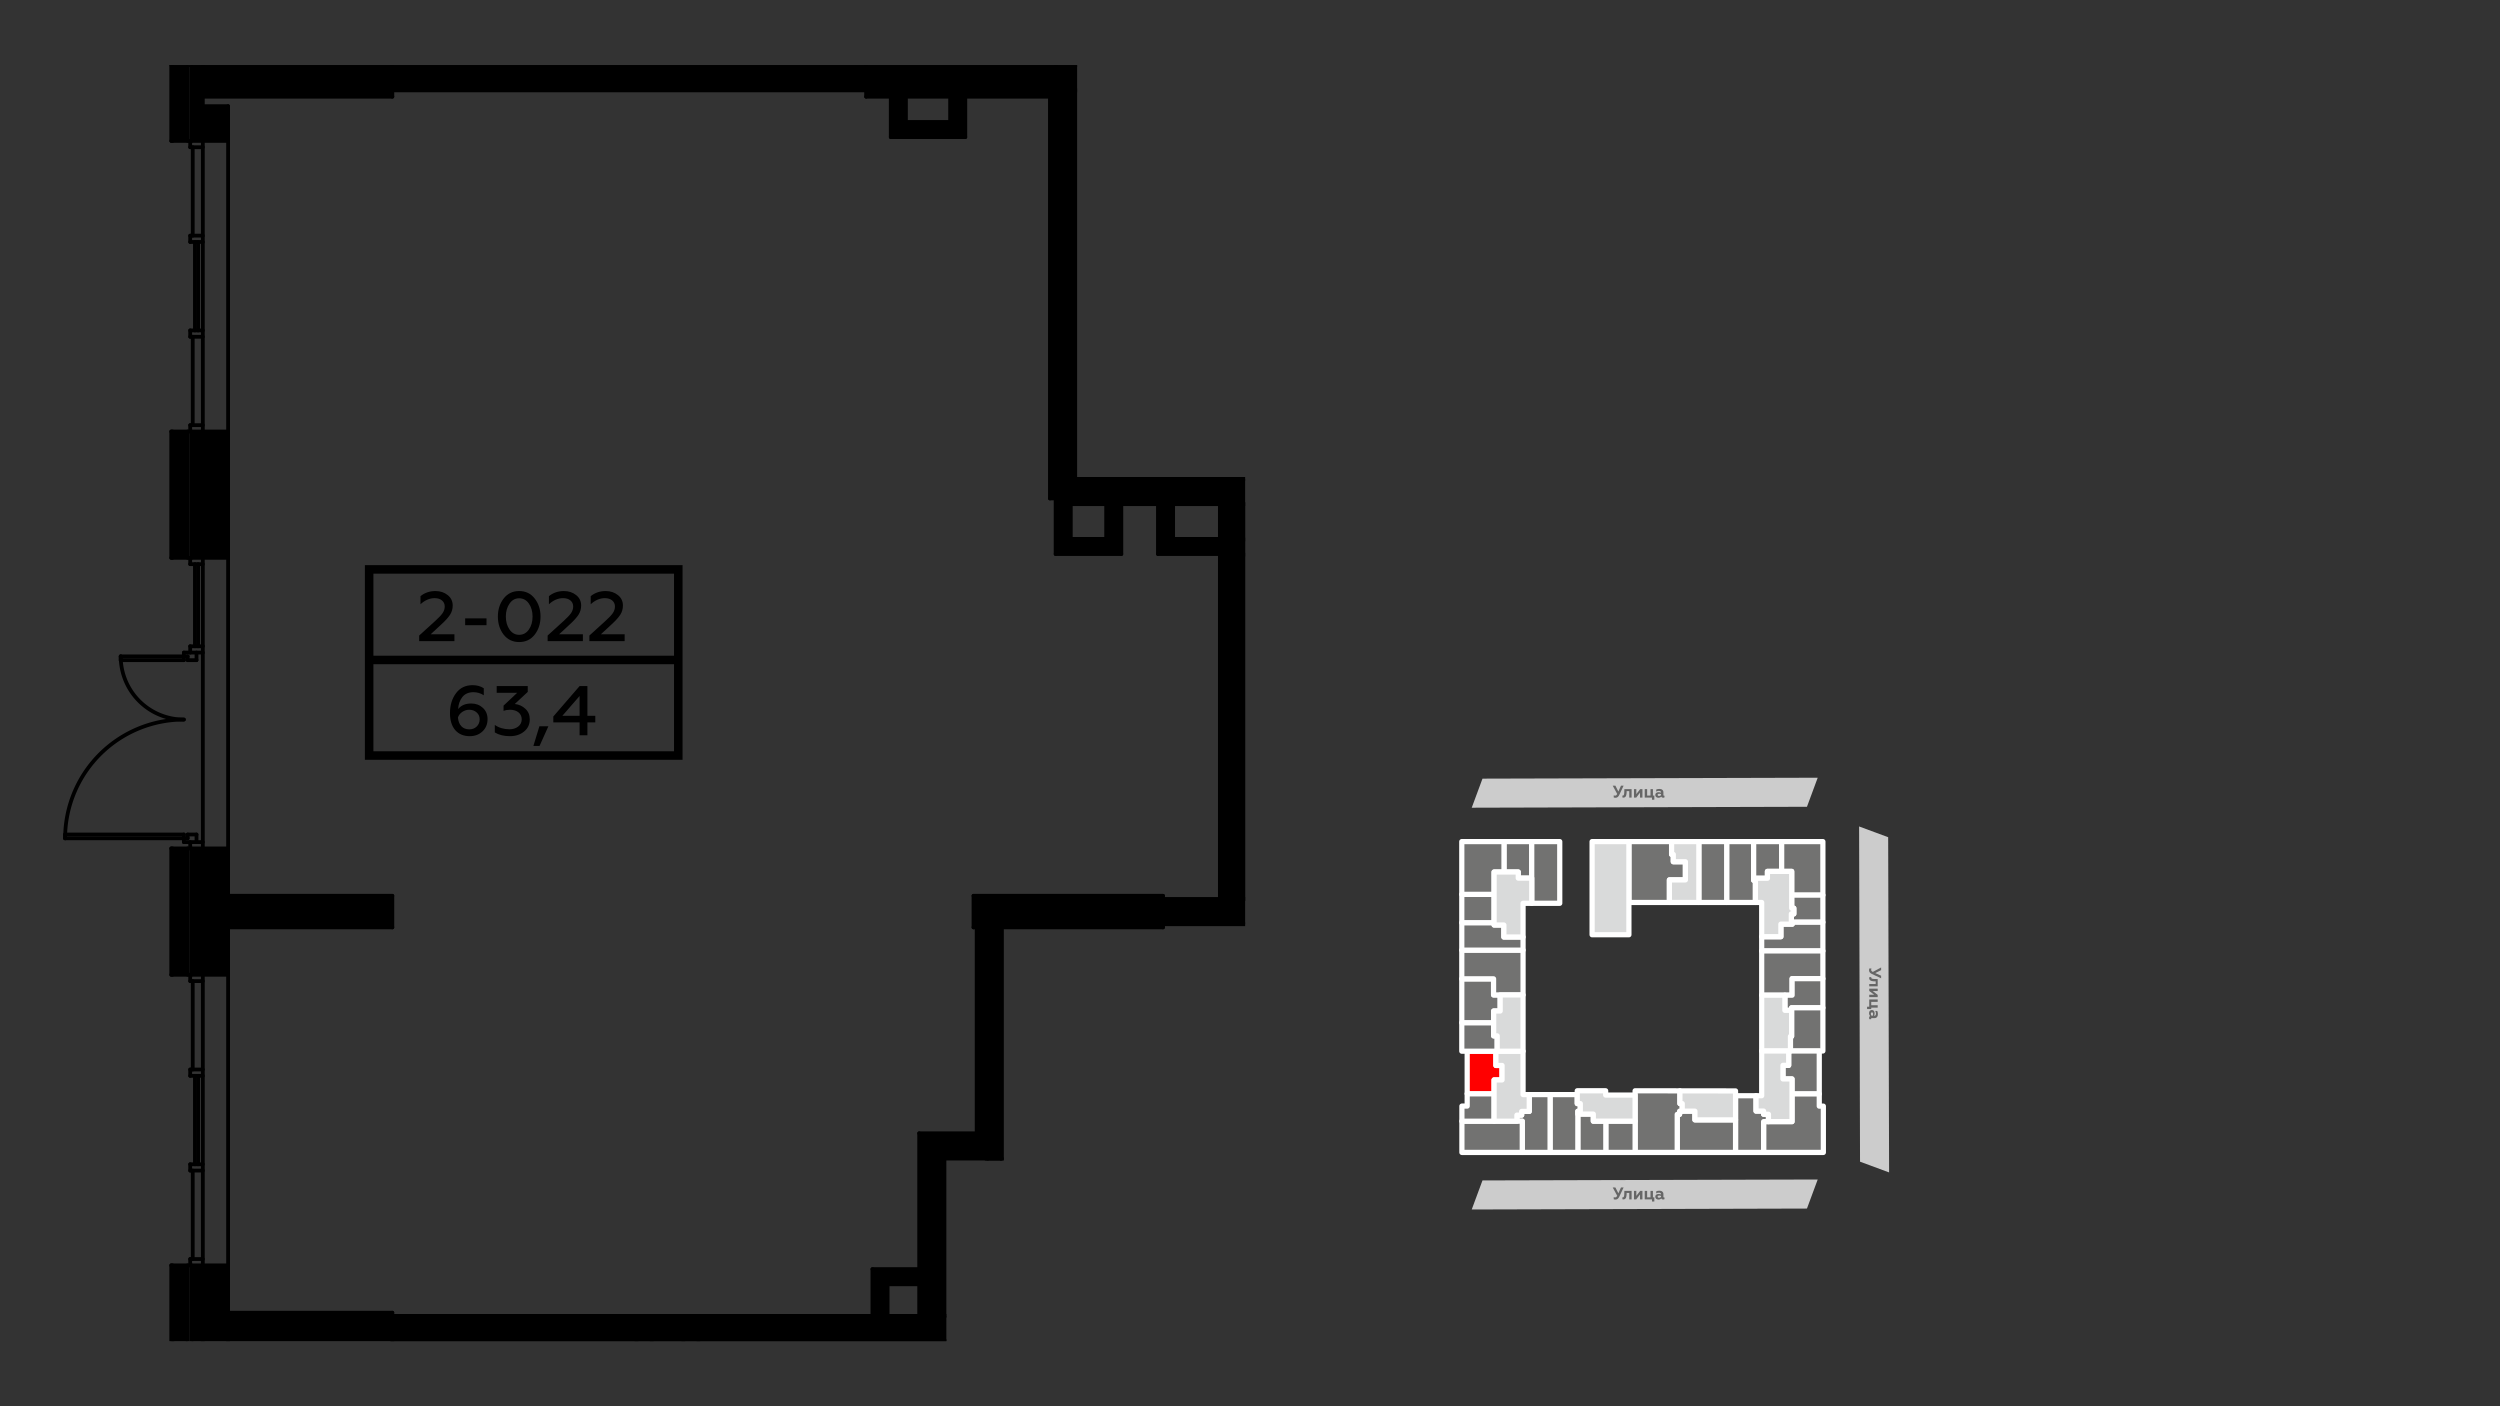 <?xml version="1.0" encoding="UTF-8"?>
<!DOCTYPE svg PUBLIC "-//W3C//DTD SVG 1.1//EN" "http://www.w3.org/Graphics/SVG/1.1/DTD/svg11.dtd">
<!-- Creator: CorelDRAW 2020 (64-Bit) -->
<svg xmlns="http://www.w3.org/2000/svg" xml:space="preserve" width="100%" height="100%" version="1.1" style="shape-rendering:geometricPrecision; text-rendering:geometricPrecision; image-rendering:optimizeQuality; fill-rule:evenodd; clip-rule:evenodd"
viewBox="0 0 13933.7 7837.7"
 xmlns:xlink="http://www.w3.org/1999/xlink"
 xmlns:xodm="http://www.corel.com/coreldraw/odm/2003">
 <rect x="0" y="0" width="13933.7" height="7837.7" fill="#333333" stroke="none"/>
 <defs>
  <style type="text/css">
   <![CDATA[
    .str0 {stroke:white;stroke-width:29.03;stroke-linecap:square;stroke-linejoin:round;stroke-miterlimit:7.661}
    .fil5 {fill:black}
    .fil2 {fill:#727271}
    .fil0 {fill:#CCCCCC}
    .fil4 {fill:#D9DADA}
    .fil3 {fill:red}
    .fil6 {fill:black;fill-rule:nonzero}
    .fil1 {fill:#666666;fill-rule:nonzero}
   ]]>
  </style>
 </defs>
 <g id="Слой_x0020_1">
  <g id="_1941517435728">
   <g>
    <polygon class="fil0" points="10366.85,6474.6 10361.66,4606.23 10523.66,4666.15 10528.85,6534.52 "/>
    <g>
     <path class="fil1" d="M10416.96 5407.75c0,8.99 5.25,15.73 15.74,20.61l51.71 24.35 0 -14.61 -32.6 -14.62 32.6 -16.48 0 -14.99 -46.46 25.1c-3.37,-1.87 -6,-3.74 -7.12,-5.24 -1.13,-1.5 -1.87,-3.75 -1.87,-6.75 0,-2.99 0.74,-5.24 1.87,-7.49l-11.99 0c-1.13,1.87 -1.88,5.24 -1.88,10.12z"/>
     <path id="_1" class="fil1" d="M10454.06 5484.19l-35.97 0 0 13.12 47.21 0 0 -40.47 -13.86 -0.38c-7.87,0 -11.99,-0.37 -16.11,-1.5 -4.5,-1.12 -6,-3 -6,-5.99 0,-1.13 0,-2.25 0.37,-3l-10.86 0c-0.75,1.12 -1.13,3 -1.13,5.24 0.38,9.37 5.25,13.87 13.49,16.12 5.62,1.5 9.75,1.87 16.49,2.25l6.37 0 0 14.61z"/>
     <polygon id="_2" class="fil1" points="10418.09,5523.16 10445.82,5544.15 10418.09,5544.15 10418.09,5557.64 10465.3,5557.64 10465.3,5544.9 10437.57,5523.54 10465.3,5523.54 10465.3,5510.42 10418.09,5510.42 "/>
     <polygon id="_3" class="fil1" points="10406.1,5623.96 10429.33,5623.96 10429.33,5616.09 10465.3,5616.09 10465.3,5602.6 10429.33,5602.6 10429.33,5583.87 10465.3,5583.87 10465.3,5570.38 10418.09,5570.38 10418.09,5610.85 10406.1,5610.85 "/>
     <path id="_4" class="fil1" d="M10428.58 5677.92c0,-2.25 1.12,-3.37 3.37,-3.37l16.12 0c5.62,0 10.11,-2.25 13.49,-6.37 3.37,-3.75 4.87,-9.37 4.87,-16.11 0,-6.75 -1.13,-12.74 -3.75,-17.62l-11.24 0c3,4.5 4.12,9.37 4.12,14.24 0,8.62 -3,12.74 -8.99,12.74l-1.13 0c1.88,-3.74 2.63,-8.24 2.63,-13.86 0,-4.87 -1.13,-9.37 -3.75,-13.12 -2.62,-3.37 -6.75,-5.24 -11.62,-5.24 -9.37,0 -15.74,7.12 -15.74,17.24 0,6.74 2.25,11.99 6.37,16.48 -4.12,1.5 -5.99,5.25 -5.99,10.5 0,2.99 0.75,5.62 1.87,7.11l9.75 0c-0.38,-0.74 -0.38,-1.49 -0.38,-2.62zm3.37 -16.49c-2.99,-2.62 -4.87,-5.99 -4.87,-10.86 0,-4.87 2.25,-8.25 6.37,-8.25 3.75,0 6,3.38 6,9.37 0,3.75 -0.75,6.75 -2.63,9.74l-4.87 0z"/>
    </g>
   </g>
   <g>
    <polygon class="fil0" points="10071.04,4496.57 8202.67,4501.76 8262.59,4339.77 10130.96,4334.58 "/>
    <g>
     <path class="fil1" d="M9004.19 4446.46c8.99,0 15.73,-5.24 20.61,-15.74l24.35 -51.71 -14.61 0 -14.62 32.6 -16.48 -32.6 -14.99 0 25.1 46.47c-1.87,3.37 -3.74,5.99 -5.24,7.12 -1.5,1.12 -3.75,1.87 -6.75,1.87 -2.99,0 -5.24,-0.75 -7.49,-1.87l0 11.99c1.87,1.12 5.24,1.87 10.12,1.87z"/>
     <path id="_1_0" class="fil1" d="M9080.63 4409.36l0 35.98 13.11 0 0 -47.22 -40.47 0 -0.37 13.87c0,7.87 -0.37,11.99 -1.5,16.11 -1.12,4.5 -3,6 -5.99,6 -1.13,0 -2.25,0 -3,-0.38l0 10.87c1.12,0.75 3,1.12 5.24,1.12 9.37,-0.37 13.87,-5.24 16.12,-13.49 1.5,-5.62 1.87,-9.74 2.25,-16.49l0 -6.37 14.61 0z"/>
     <polygon id="_2_1" class="fil1" points="9119.6,4445.34 9140.59,4417.61 9140.59,4445.34 9154.08,4445.34 9154.08,4398.12 9141.33,4398.12 9119.98,4425.85 9119.98,4398.12 9106.86,4398.12 9106.86,4445.34 "/>
     <polygon id="_3_2" class="fil1" points="9220.4,4457.33 9220.4,4434.1 9212.53,4434.1 9212.53,4398.12 9199.04,4398.12 9199.04,4434.1 9180.31,4434.1 9180.31,4398.12 9166.82,4398.12 9166.82,4445.34 9207.29,4445.34 9207.29,4457.33 "/>
     <path id="_4_3" class="fil1" d="M9274.36 4434.85c-2.25,0 -3.37,-1.13 -3.37,-3.38l0 -16.11c0,-5.62 -2.25,-10.12 -6.37,-13.49 -3.75,-3.37 -9.37,-4.87 -16.11,-4.87 -6.75,0 -12.74,1.12 -17.62,3.75l0 11.24c4.5,-3 9.37,-4.12 14.24,-4.12 8.62,0 12.74,2.99 12.74,8.99l0 1.12c-3.74,-1.87 -8.24,-2.62 -13.86,-2.62 -4.87,0 -9.37,1.12 -13.12,3.75 -3.37,2.62 -5.24,6.74 -5.24,11.61 0,9.37 7.12,15.74 17.23,15.74 6.75,0 12,-2.25 16.49,-6.37 1.5,4.12 5.25,6 10.49,6 3,0 5.63,-0.75 7.12,-1.88l0 -9.74c-0.74,0.38 -1.49,0.38 -2.62,0.38zm-16.49 -3.38c-2.62,3 -5.99,4.87 -10.86,4.87 -4.87,0 -8.25,-2.24 -8.25,-6.37 0,-3.74 3.38,-5.99 9.37,-5.99 3.75,0 6.75,0.75 9.74,2.62l0 4.87z"/>
    </g>
   </g>
   <polygon class="fil2 str0" points="9078.67,4690.59 9078.67,5029.78 9304.38,5029.78 9304.38,4904.07 9393.56,4904.07 9393.56,4802.76 9326.07,4802.76 9326.07,4761.99 9316.59,4761.99 9316.59,4690.59 "/>
   <polygon class="fil2 str0" points="9468.51,4690.59 9468.51,5029.78 9624.62,5029.78 9624.62,4690.59 "/>
   <polygon class="fil2 str0" points="9624.62,4690.59 9624.62,5029.78 9783.77,5029.78 9783.77,4906.44 9774,4906.44 9774,4894.98 9774,4690.59 "/>
   <polygon class="fil2 str0" points="9774,4690.59 9774,4894.98 9850.76,4894.98 9850.76,4856.66 9930.14,4856.66 9930.14,4690.59 "/>
   <polygon class="fil2 str0" points="9930.14,4690.59 9930.14,4856.66 9985.96,4856.66 9985.96,4988.87 10159.83,4988.87 10159.83,4690.59 "/>
   <polygon class="fil2 str0" points="10159.83,4988.87 9985.96,4988.87 9985.96,5061.81 9997.82,5061.81 9997.82,5093.69 9984.01,5093.57 9984.01,5140.08 9988.93,5140.08 10159.83,5140.08 "/>
   <polygon class="fil2 str0" points="10159.83,5140.08 9988.93,5140.08 9988.93,5150.76 9925.72,5150.76 9925.72,5220.65 9818.74,5220.65 9818.74,5300.14 10159.83,5300.14 "/>
   <polygon class="fil2 str0" points="10159.83,5300.14 9818.74,5300.14 9818.74,5546.61 9948.02,5546.61 9988.33,5546.61 9988.33,5454.54 10159.83,5454.54 "/>
   <polygon class="fil2 str0" points="10159.83,5454.54 9988.33,5454.54 9988.33,5546.61 9948.02,5546.61 9948.02,5631.08 9985.49,5631.08 9985.49,5616.85 10159.83,5616.85 "/>
   <polygon class="fil2 str0" points="10159.83,5616.85 9985.49,5616.85 9985.49,5631.08 9985.49,5776.13 9979.02,5776.13 9979.02,5857.61 10082.38,5857.61 10139.61,5857.61 10159.83,5857.61 "/>
   <polygon class="fil2 str0" points="10082.38,5857.61 9979.02,5857.61 9969.18,5857.61 9969.18,5937.66 9937.34,5937.66 9937.34,6013.57 9987.74,6013.57 9987.74,6097.18 10139.61,6097.18 10139.61,5857.61 "/>
   <polygon class="fil2 str0" points="10139.61,6097.18 9987.74,6097.18 9987.74,6251.36 9856.45,6251.36 9829.41,6251.36 9829.41,6423.09 10162.44,6423.09 10162.44,6165.02 10139.61,6165.02 "/>
   <polygon class="fil2 str0" points="9856.45,6251.36 9856.45,6210.33 9829.41,6210.33 9829.41,6192.54 9787.3,6192.54 9787.3,6106.91 9673,6106.91 9673,6241.4 9673,6423.09 9829.41,6423.09 9829.41,6251.36 "/>
   <polygon class="fil2 str0" points="9673,6423.09 9673,6241.4 9446.57,6241.4 9446.57,6193.01 9375.89,6193.01 9362.01,6193.01 9361.18,6193.01 9361.18,6210.8 9347.9,6210.8 9347.9,6423.09 "/>
   <polygon class="fil2 str0" points="9347.9,6423.09 9347.9,6210.8 9361.18,6210.8 9361.18,6193.01 9362.01,6193.01 9375.89,6193.01 9375.89,6150.79 9362.98,6150.79 9362.98,6079.79 9113.27,6079.47 9113.27,6248.72 9113.27,6423.09 "/>
   <polygon class="fil2 str0" points="9113.27,6423.09 9113.27,6248.72 8949.99,6248.72 8949.99,6249.11 8949.99,6423.09 "/>
   <polygon class="fil2 str0" points="8949.99,6423.09 8949.99,6249.11 8880.34,6249.11 8880.34,6209.38 8794.03,6209.38 8794.03,6423.09 "/>
   <polygon class="fil2 str0" points="8794.03,6423.09 8794.03,6209.38 8794.03,6193.48 8807.79,6193.48 8807.79,6150.79 8790.8,6150.79 8790.8,6100.62 8639.3,6100.62 8639.3,6423.09 "/>
   <polygon class="fil2 str0" points="8639.3,6423.09 8639.3,6100.62 8523.21,6100.62 8523.21,6194.5 8480.93,6194.5 8480.93,6215.07 8454.48,6215.07 8454.48,6248.96 8484.32,6248.96 8484.32,6423.09 "/>
   <polygon class="fil2 str0" points="8484.32,6423.09 8484.32,6248.96 8454.48,6248.96 8327.34,6248.96 8147.9,6248.96 8147.9,6423.09 "/>
   <polygon class="fil2 str0" points="8327.34,6248.96 8327.34,6095.57 8177.32,6095.57 8177.32,6164.78 8147.9,6164.78 8147.9,6248.96 "/>
   <polygon class="fil3 str0" points="8177.32,6095.57 8327.34,6095.57 8327.34,6018.91 8371.67,6018.91 8371.67,5938.38 8337.43,5938.38 8337.43,5858.79 8177.32,5858.79 "/>
   <polygon class="fil2 str0" points="8177.32,5858.79 8337.43,5858.79 8344.65,5858.79 8344.65,5773.4 8324.85,5773.4 8324.85,5699.87 8147.28,5699.87 8147.28,5858.79 8177.32,5858.71 "/>
   <polygon class="fil2 str0" points="8147.28,5699.87 8324.85,5699.87 8324.85,5634.88 8361.24,5634.88 8361.24,5545.22 8324.38,5545.22 8324.38,5455.52 8147.28,5455.52 "/>
   <polygon class="fil2 str0" points="8147.28,5455.52 8324.38,5455.52 8324.38,5545.22 8361.24,5545.22 8488.76,5545.22 8488.76,5295.4 8147.28,5295.4 "/>
   <polygon class="fil2 str0" points="8147.28,5295.4 8488.76,5295.4 8488.76,5222.51 8381.78,5222.51 8381.78,5155.5 8327.34,5155.5 8327.34,5142.57 8147.28,5142.57 "/>
   <polygon class="fil2 str0" points="8147.28,5142.57 8327.34,5142.57 8327.34,4984.97 8327.34,4984.74 8147.28,4984.74 "/>
   <polygon class="fil2 str0" points="8147.28,4984.74 8327.34,4984.74 8327.34,4860.19 8383.83,4860.19 8383.83,4690.59 8147.28,4690.59 "/>
   <polygon class="fil2 str0" points="8383.83,4690.59 8383.83,4860.19 8461.96,4860.19 8461.96,4894.11 8537.09,4894.11 8537.09,4690.59 "/>
   <polygon class="fil2 str0" points="8537.09,4690.59 8537.09,4894.11 8537.09,5034.53 8693.22,5034.53 8693.22,4690.59 "/>
   <polygon class="fil4 str0" points="8873.5,4690.59 8873.5,5209.82 9078.67,5209.82 9078.67,5030.73 9078.67,5029.78 9078.67,4690.59 "/>
   <polygon class="fil4 str0" points="9304.38,4904.07 9304.38,5029.78 9468.51,5029.78 9468.51,4690.59 9316.59,4690.59 9316.59,4761.99 9326.07,4761.99 9326.07,4802.76 9393.56,4802.76 9393.56,4904.07 "/>
   <polygon class="fil4 str0" points="9783.77,4906.44 9783.77,5029.78 9818.74,5029.78 9818.74,5220.65 9925.72,5220.65 9925.72,5150.76 9988.93,5150.76 9988.93,5140.08 9984.01,5140.08 9984.01,5093.57 9997.82,5093.69 9997.82,5061.81 9985.96,5061.81 9985.96,4988.87 9985.96,4856.66 9930.14,4856.66 9850.76,4856.66 9850.76,4894.98 9774,4894.98 9774,4906.44 "/>
   <polygon class="fil4 str0" points="9948.02,5546.61 9818.74,5546.61 9818.74,5857.61 9969.18,5857.61 9979.02,5857.61 9979.02,5776.13 9985.49,5776.13 9985.49,5631.08 9948.02,5631.08 "/>
   <polygon class="fil4 str0" points="9969.18,5857.61 9818.74,5857.61 9818.74,6106.91 9787.3,6106.91 9787.3,6192.54 9829.41,6192.54 9829.41,6210.33 9856.45,6210.33 9856.45,6251.36 9987.74,6251.36 9987.74,6097.18 9987.74,6013.57 9937.34,6013.57 9937.34,5937.66 9969.18,5937.66 "/>
   <polygon class="fil4 str0" points="9673,6080.2 9362.98,6079.79 9362.98,6150.79 9375.89,6150.79 9375.89,6193.01 9446.57,6193.01 9446.57,6241.4 9673,6241.4 9673,6106.91 "/>
   <polygon class="fil4 str0" points="8523.21,6194.5 8523.21,6100.62 8488.76,6100.62 8488.76,5858.79 8344.65,5858.79 8337.43,5858.79 8337.43,5938.38 8371.67,5938.38 8371.67,6018.91 8327.34,6018.91 8327.34,6095.57 8327.34,6248.96 8454.48,6248.96 8454.48,6215.07 8480.93,6215.07 8480.93,6194.5 "/>
   <polygon class="fil4 str0" points="8344.65,5858.79 8488.76,5858.79 8488.76,5545.22 8361.24,5545.22 8361.24,5634.88 8324.85,5634.88 8324.85,5699.87 8324.85,5773.4 8344.65,5773.4 "/>
   <polygon class="fil4 str0" points="8381.78,5222.51 8488.76,5222.51 8488.76,5034.53 8537.09,5034.53 8537.09,4894.11 8461.96,4894.11 8461.96,4860.19 8383.83,4860.19 8327.34,4860.19 8327.34,4984.74 8327.34,4984.97 8327.34,5142.57 8327.34,5155.5 8381.78,5155.5 "/>
   <polygon class="fil4 str0" points="8807.79,6150.79 8790.8,6150.79 8790.8,6079.39 8949.14,6079.39 8949.14,6103.35 9113.22,6103.35 9113.22,6248.72 8880.34,6248.72 8880.34,6209.38 8794.03,6209.38 8794.03,6193.48 8807.79,6193.48 "/>
   <g>
    <polygon class="fil0" points="10071.04,6735.9 8202.67,6741.09 8262.59,6579.1 10130.96,6573.91 "/>
    <g>
     <path class="fil1" d="M9004.19 6685.79c8.99,0 15.73,-5.25 20.61,-15.74l24.35 -51.71 -14.61 0 -14.62 32.6 -16.48 -32.6 -14.99 0 25.1 46.47c-1.87,3.37 -3.74,5.99 -5.24,7.12 -1.5,1.12 -3.75,1.87 -6.75,1.87 -2.99,0 -5.24,-0.75 -7.49,-1.87l0 11.99c1.87,1.12 5.24,1.87 10.12,1.87z"/>
     <path id="_1_4" class="fil1" d="M9080.63 6648.69l0 35.98 13.11 0 0 -47.22 -40.47 0 -0.37 13.87c0,7.87 -0.37,11.99 -1.5,16.11 -1.12,4.5 -3,5.99 -5.99,5.99 -1.13,0 -2.25,0 -3,-0.37l0 10.87c1.12,0.75 3,1.12 5.24,1.12 9.37,-0.37 13.87,-5.25 16.12,-13.49 1.5,-5.62 1.87,-9.74 2.25,-16.49l0 -6.37 14.61 0z"/>
     <polygon id="_2_5" class="fil1" points="9119.6,6684.67 9140.59,6656.94 9140.59,6684.67 9154.08,6684.67 9154.08,6637.45 9141.33,6637.45 9119.98,6665.18 9119.98,6637.45 9106.86,6637.45 9106.86,6684.67 "/>
     <polygon id="_3_6" class="fil1" points="9220.4,6696.66 9220.4,6673.42 9212.53,6673.42 9212.53,6637.45 9199.04,6637.45 9199.04,6673.42 9180.31,6673.42 9180.31,6637.45 9166.82,6637.45 9166.82,6684.67 9207.29,6684.67 9207.29,6696.66 "/>
     <path id="_4_7" class="fil1" d="M9274.36 6674.17c-2.25,0 -3.37,-1.12 -3.37,-3.37l0 -16.11c0,-5.62 -2.25,-10.12 -6.37,-13.49 -3.75,-3.37 -9.37,-4.87 -16.11,-4.87 -6.75,0 -12.74,1.12 -17.62,3.74l0 11.25c4.5,-3 9.37,-4.13 14.24,-4.13 8.62,0 12.74,3 12.74,9l0 1.12c-3.74,-1.87 -8.24,-2.62 -13.86,-2.62 -4.87,0 -9.37,1.12 -13.12,3.75 -3.37,2.62 -5.24,6.74 -5.24,11.61 0,9.37 7.12,15.74 17.23,15.74 6.75,0 12,-2.25 16.49,-6.37 1.5,4.12 5.25,6 10.49,6 3,0 5.63,-0.75 7.12,-1.88l0 -9.74c-0.74,0.37 -1.49,0.37 -2.62,0.37zm-16.49 -3.37c-2.62,3 -5.99,4.87 -10.86,4.87 -4.87,0 -8.25,-2.25 -8.25,-6.37 0,-3.74 3.38,-5.99 9.37,-5.99 3.75,0 6.75,0.75 9.74,2.62l0 4.87z"/>
    </g>
   </g>
  </g>
  <g id="_1940404525888">
   <polygon class="fil5" points="1271.29,7052.36 1130.47,7052.36 1130.47,7316.41 1271.29,7316.41 "/>
   <polygon class="fil5" points="1271.29,7316.41 1130.47,7316.41 1130.47,7474.85 1271.29,7474.85 "/>
   <polygon class="fil5" points="1130.47,7474.85 1130.47,7316.41 1130.47,7052.36 1067.08,7052.36 1067.08,7474.85 "/>
   <polygon class="fil5" points="1045.97,7474.85 1045.97,7052.36 961.47,7052.36 961.47,7474.85 "/>
   <polygon class="fil5" points="2186.71,7316.41 1271.29,7316.41 1271.29,7474.85 2186.71,7474.85 2186.71,7334.03 "/>
   <polygon class="fil5" points="5274.48,7334.03 5274.48,7474.85 3892.53,7474.85 3808.03,7474.85 3632,7474.85 3547.5,7474.85 2186.71,7474.85 2186.71,7334.03 4862.52,7334.03 4947,7334.03 5123.05,7334.03 5123.05,7157.98 5123.05,7073.48 5123.05,6316.52 5443.44,6316.52 5443.44,5168.73 5584.27,5168.73 5584.27,6457.34 5499.76,6457.34 5263.87,6457.34 5263.87,7334.03 "/>
   <polygon class="fil5" points="5123.05,7073.48 4862.52,7073.48 4862.52,7334.03 4947,7334.03 4947,7157.98 5123.05,7157.98 "/>
   <polygon class="fil5" points="5499.76,6468.02 5584.27,6468.02 5584.27,6457.34 5499.76,6457.34 "/>
   <polygon class="fil5" points="1271.29,5168.73 1130.47,5168.73 1130.47,5432.79 1271.29,5432.79 "/>
   <polygon class="fil5" points="1271.29,4992.69 1130.47,4992.69 1130.47,5168.73 1271.29,5168.73 "/>
   <polygon class="fil5" points="1271.29,4728.63 1130.47,4728.63 1130.47,4992.69 1271.29,4992.69 "/>
   <polygon class="fil5" points="1130.47,4992.69 1130.47,4728.63 1067.08,4728.63 1067.08,5432.79 1130.47,5432.79 1130.47,5168.73 "/>
   <polygon class="fil5" points="1045.97,5432.79 1045.97,4728.63 961.47,4728.63 961.47,5432.79 "/>
   <polygon class="fil5" points="2186.71,4992.69 1271.29,4992.69 1271.29,5168.73 2186.71,5168.73 "/>
   <polygon class="fil5" points="6482.07,4992.69 5425.83,4992.69 5425.83,5168.73 5443.44,5168.73 5584.27,5168.73 6482.07,5168.73 6482.07,5151.12 6482.07,5010.3 "/>
   <polygon class="fil5" points="6798.94,5010.3 6482.07,5010.3 6482.07,5151.12 6939.78,5151.12 6939.78,5010.3 6939.78,3091.47 6939.78,3006.96 6939.78,2809.8 6939.78,2668.98 5992.69,2668.98 5992.69,2760.5 5992.69,2778.12 5968.03,2778.12 5968.03,2809.8 6165.19,2809.8 6249.7,2809.8 6453.91,2809.8 6538.41,2809.8 6798.94,2809.8 6798.94,3003.44 6798.94,3087.94 "/>
   <polygon class="fil5" points="6538.41,2809.8 6453.91,2809.8 6453.91,3087.94 6798.94,3087.94 6798.94,3003.44 6538.41,3003.44 "/>
   <polygon class="fil5" points="6249.7,2809.8 6165.19,2809.8 6165.19,3003.44 5968.03,3003.44 5968.03,2809.8 5968.03,2778.12 5883.55,2778.12 5883.55,3087.94 6249.7,3087.94 "/>
   <polygon class="fil5" points="6003.29,503.68 6003.29,362.86 5883.55,362.86 5883.55,538.89 5851.84,538.89 5851.84,2778.12 5883.55,2778.12 5968.03,2778.12 5968.03,2760.5 5992.69,2760.5 5992.69,2668.98 5992.69,503.68 "/>
   <polygon class="fil5" points="1045.97,3109.08 1045.97,2404.92 961.47,2404.92 961.47,3109.08 "/>
   <polygon class="fil5" points="1130.47,3109.08 1130.47,2404.92 1067.08,2404.92 1067.08,3109.08 "/>
   <polygon class="fil5" points="1271.29,3109.08 1271.29,2404.92 1130.47,2404.92 1130.47,3109.08 "/>
   <polygon class="fil5" points="1271.29,591.71 1130.47,591.71 1130.47,785.35 1271.29,785.35 "/>
   <polygon class="fil5" points="1130.47,785.35 1130.47,591.71 1130.47,538.89 1130.47,362.86 1067.08,362.86 1067.08,785.35 "/>
   <polygon class="fil5" points="1045.97,785.35 1045.97,362.86 961.47,362.86 961.47,785.35 "/>
   <polygon class="fil5" points="2186.71,362.86 1130.47,362.86 1130.47,538.89 2186.71,538.89 2186.71,503.68 "/>
   <polygon class="fil5" points="4827.31,362.86 2186.71,362.86 2186.71,503.68 4827.31,503.68 "/>
   <polygon class="fil5" points="5883.55,362.86 4827.31,362.86 4827.31,503.68 4827.31,538.89 4964.61,538.89 5049.11,538.89 5295.57,538.89 5380.06,538.89 5851.84,538.89 5883.55,538.89 "/>
   <polygon class="fil5" points="5295.57,679.73 5049.11,679.73 5049.11,538.89 4964.61,538.89 4964.61,764.22 5380.06,764.22 5380.06,538.89 5295.57,538.89 "/>
   <g>
    <path class="fil6" d="M1130.47 549.48c-5.84,0 -10.59,-4.75 -10.59,-10.59 0,-5.84 4.75,-10.59 10.59,-10.59l0 21.18zm1056.24 0l-1056.24 0 0 -21.18 1056.24 0 0 21.18zm0 -21.18c5.84,0 10.59,4.75 10.59,10.59 0,5.84 -4.75,10.59 -10.59,10.59l0 -21.18z"/>
   </g>
   <path class="fil6" d="M2197.29 538.89c0,5.83 -4.75,10.59 -10.58,10.59 -5.83,0 -10.59,-4.76 -10.59,-10.59l0 -176.03 21.17 0 0 176.03z"/>
   <path class="fil6" d="M4837.9 362.86l0 176.03c0,5.83 -4.76,10.59 -10.59,10.59 -5.83,0 -10.59,-4.76 -10.59,-10.59l0 -176.03 21.18 0z"/>
   <g>
    <path class="fil6" d="M4827.3 549.48c-5.84,0 -10.59,-4.75 -10.59,-10.59 0,-5.84 4.75,-10.59 10.59,-10.59l0 21.18zm1056.24 0l-1056.24 0 0 -21.18 1056.24 0 0 21.18zm0 -21.18c5.84,0 10.59,4.75 10.59,10.59 0,5.84 -4.75,10.59 -10.59,10.59l0 -21.18z"/>
   </g>
   <path class="fil6" d="M5894.13 538.89c0,5.83 -4.75,10.59 -10.58,10.59 -5.84,0 -10.59,-4.76 -10.59,-10.59l0 -176.03 21.17 0 0 176.03z"/>
   <path class="fil6" d="M2176.12 7474.85l0 -158.44c0,-5.83 4.76,-10.58 10.59,-10.58 5.83,0 10.58,4.75 10.58,10.58l0 158.44 -21.17 0z"/>
   <g>
    <path class="fil6" d="M2186.71 7305.83c5.84,0 10.59,4.75 10.59,10.59 0,5.84 -4.75,10.59 -10.59,10.59l0 -21.18zm-1056.24 0l1056.24 0 0 21.18 -1056.24 0 0 -21.18zm0 21.18c-5.84,0 -10.59,-4.75 -10.59,-10.59 0,-5.84 4.75,-10.59 10.59,-10.59l0 21.18z"/>
   </g>
   <path class="fil5" d="M5573.68 6468.02l21.17 0 0 -1299.29c0,-5.83 -4.75,-10.58 -10.58,-10.58 -5.84,0 -10.59,4.75 -10.59,10.58l0 1299.29z"/>
   <g>
    <path class="fil6" d="M1271.3 581.11c5.84,0 10.59,4.75 10.59,10.59 0,5.84 -4.75,10.59 -10.59,10.59l0 -21.18zm-140.83 0l140.83 0 0 21.18 -140.83 0 0 -21.18zm0 21.18c-5.84,0 -10.59,-4.75 -10.59,-10.59 0,-5.84 4.75,-10.59 10.59,-10.59l0 21.18z"/>
   </g>
   <g>
    <polygon class="fil6" points="1130.47,5432.79 1130.47,5432.79 1130.47,5432.79 "/>
   </g>
   <g>
    <polygon class="fil6" points="1130.47,785.35 1130.47,785.35 1130.47,785.35 "/>
   </g>
   <path class="fil5" d="M6003.29 514.27l0 -21.17 -10.6 0c-5.84,0 -10.59,4.75 -10.59,10.58 0,5.84 4.75,10.59 10.59,10.59l10.6 0z"/>
   <g>
    <path class="fil6" d="M2186.71 514.27c-5.84,0 -10.59,-4.75 -10.59,-10.59 0,-5.84 4.75,-10.59 10.59,-10.59l0 21.18zm2640.59 0l-2640.59 0 0 -21.18 2640.59 0 0 21.18zm0 -21.18c5.84,0 10.59,4.75 10.59,10.59 0,5.84 -4.75,10.59 -10.59,10.59l0 -21.18z"/>
   </g>
   <g>
    <path class="fil6" d="M5851.85 2788.71c-5.84,0 -10.59,-4.75 -10.59,-10.59 0,-5.84 4.75,-10.59 10.59,-10.59l0 21.18zm140.83 0l-140.83 0 0 -21.18 140.83 0 0 21.18zm0 -21.18c5.84,0 10.59,4.75 10.59,10.59 0,5.84 -4.75,10.59 -10.59,10.59l0 -21.18z"/>
   </g>
   <g>
    <path class="fil6" d="M5968.04 2820.39c-5.84,0 -10.59,-4.75 -10.59,-10.59 0,-5.84 4.75,-10.59 10.59,-10.59l0 21.18zm830.9 0l-830.9 0 0 -21.18 830.9 0 0 21.18zm0 -21.18c5.84,0 10.59,4.75 10.59,10.59 0,5.84 -4.75,10.59 -10.59,10.59l0 -21.18z"/>
   </g>
   <path class="fil6" d="M6939.78 2820.39c-5.83,0 -10.58,-4.76 -10.58,-10.59 0,-5.83 4.75,-10.59 10.58,-10.59l0 21.18z"/>
   <g>
    <path class="fil6" d="M5982.09 503.68c0,-5.84 4.75,-10.59 10.59,-10.59 5.84,0 10.59,4.75 10.59,10.59l-21.18 0zm0 2274.44l0 -2274.44 21.18 0 0 2274.44 -21.18 0zm21.18 0c0,5.84 -4.75,10.59 -10.59,10.59 -5.84,0 -10.59,-4.75 -10.59,-10.59l21.18 0z"/>
   </g>
   <g>
    <path class="fil6" d="M5992.68 2749.92c5.84,0 10.59,4.75 10.59,10.59 0,5.84 -4.75,10.59 -10.59,10.59l0 -21.18zm-24.64 0l24.64 0 0 21.18 -24.64 0 0 -21.18zm0 21.18c-5.84,0 -10.59,-4.75 -10.59,-10.59 0,-5.84 4.75,-10.59 10.59,-10.59l0 21.18z"/>
   </g>
   <path class="fil6" d="M6939.78 5020.88c-5.83,0 -10.58,-4.75 -10.58,-10.58 0,-5.83 4.75,-10.59 10.58,-10.59l0 21.17z"/>
   <g>
    <path class="fil6" d="M6798.94 4999.71c5.84,0 10.59,4.75 10.59,10.59 0,5.84 -4.75,10.59 -10.59,10.59l0 -21.18zm-316.87 0l316.87 0 0 21.18 -316.87 0 0 -21.18zm0 21.18c-5.84,0 -10.59,-4.75 -10.59,-10.59 0,-5.84 4.75,-10.59 10.59,-10.59l0 21.18z"/>
   </g>
   <path class="fil6" d="M6482.07 5161.71c-5.84,0 -10.59,-4.76 -10.59,-10.59 0,-5.83 4.75,-10.59 10.59,-10.59l457.71 0 0 21.18 -457.71 0z"/>
   <g>
    <path class="fil6" d="M5432.85 5168.73c0,-5.84 4.75,-10.59 10.59,-10.59 5.84,0 10.59,4.75 10.59,10.59l-21.18 0zm0 1147.78l0 -1147.78 21.18 0 0 1147.78 -21.18 0zm21.18 0c0,5.84 -4.75,10.59 -10.59,10.59 -5.84,0 -10.59,-4.75 -10.59,-10.59l21.18 0z"/>
   </g>
   <g>
    <path class="fil6" d="M5443.44 6305.92c5.84,0 10.59,4.75 10.59,10.59 0,5.84 -4.75,10.59 -10.59,10.59l0 -21.18zm-320.39 0l320.39 0 0 21.18 -320.39 0 0 -21.18zm0 21.18c-5.84,0 -10.59,-4.75 -10.59,-10.59 0,-5.84 4.75,-10.59 10.59,-10.59l0 21.18z"/>
   </g>
   <g>
    <path class="fil6" d="M5263.88 6467.93c-5.84,0 -10.59,-4.75 -10.59,-10.59 0,-5.84 4.75,-10.59 10.59,-10.59l0 21.18zm320.39 0l-320.39 0 0 -21.18 320.39 0 0 21.18zm0 -21.18c5.84,0 10.59,4.75 10.59,10.59 0,5.84 -4.75,10.59 -10.59,10.59l0 -21.18z"/>
   </g>
   <g>
    <path class="fil6" d="M5112.46 6316.51c0,-5.84 4.75,-10.59 10.59,-10.59 5.84,0 10.59,4.75 10.59,10.59l-21.18 0zm0 1017.51l0 -1017.51 21.18 0 0 1017.51 -21.18 0zm21.18 0c0,5.84 -4.75,10.59 -10.59,10.59 -5.84,0 -10.59,-4.75 -10.59,-10.59l21.18 0z"/>
   </g>
   <g>
    <path class="fil6" d="M5274.47 7334.02c0,5.84 -4.75,10.59 -10.59,10.59 -5.84,0 -10.59,-4.75 -10.59,-10.59l21.18 0zm0 -876.68l0 876.68 -21.18 0 0 -876.68 21.18 0zm-21.18 0c0,-5.84 4.75,-10.59 10.59,-10.59 5.84,0 10.59,4.75 10.59,10.59l-21.18 0z"/>
   </g>
   <path class="fil5" d="M5274.48 7323.44l0 21.17 -10.61 0c-5.83,0 -10.59,-4.75 -10.59,-10.58 0,-5.84 4.76,-10.59 10.59,-10.59l10.61 0z"/>
   <g>
    <path class="fil6" d="M5123.05 7323.43c5.84,0 10.59,4.75 10.59,10.59 0,5.84 -4.75,10.59 -10.59,10.59l0 -21.18zm-2936.34 0l2936.34 0 0 21.18 -2936.34 0 0 -21.18zm0 21.18c-5.84,0 -10.59,-4.75 -10.59,-10.59 0,-5.84 4.75,-10.59 10.59,-10.59l0 21.18z"/>
   </g>
   <path class="fil5" d="M5274.48 7464.26l0 10.59 -3098.36 0c0,-5.83 4.76,-10.59 10.59,-10.59l3087.77 0z"/>
   <g>
    <path class="fil6" d="M6788.35 2809.8c0,-5.84 4.75,-10.59 10.59,-10.59 5.84,0 10.59,4.75 10.59,10.59l-21.18 0zm0 2200.5l0 -2200.5 21.18 0 0 2200.5 -21.18 0zm21.18 0c0,5.84 -4.75,10.59 -10.59,10.59 -5.84,0 -10.59,-4.75 -10.59,-10.59l21.18 0z"/>
   </g>
   <path class="fil6" d="M6939.78 5020.88c-5.83,0 -10.58,-4.75 -10.58,-10.58l0 -2200.5c0,-5.83 4.75,-10.59 10.58,-10.59l0 2221.67z"/>
   <g>
    <path class="fil6" d="M5059.7 679.72c0,5.84 -4.75,10.59 -10.59,10.59 -5.84,0 -10.59,-4.75 -10.59,-10.59l21.18 0zm0 -140.83l0 140.83 -21.18 0 0 -140.83 21.18 0zm-21.18 0c0,-5.84 4.75,-10.59 10.59,-10.59 5.84,0 10.59,4.75 10.59,10.59l-21.18 0z"/>
   </g>
   <g>
    <path class="fil6" d="M5295.57 669.13c5.84,0 10.59,4.75 10.59,10.59 0,5.84 -4.75,10.59 -10.59,10.59l0 -21.18zm-246.46 0l246.46 0 0 21.18 -246.46 0 0 -21.18zm0 21.18c-5.84,0 -10.59,-4.75 -10.59,-10.59 0,-5.84 4.75,-10.59 10.59,-10.59l0 21.18z"/>
   </g>
   <g>
    <path class="fil6" d="M5390.65 764.22c0,5.84 -4.75,10.59 -10.59,10.59 -5.84,0 -10.59,-4.75 -10.59,-10.59l21.18 0zm0 -225.33l0 225.33 -21.18 0 0 -225.33 21.18 0zm-21.18 0c0,-5.84 4.75,-10.59 10.59,-10.59 5.84,0 10.59,4.75 10.59,10.59l-21.18 0z"/>
   </g>
   <g>
    <path class="fil6" d="M5284.98 538.89c0,-5.84 4.75,-10.59 10.59,-10.59 5.84,0 10.59,4.75 10.59,10.59l-21.18 0zm0 140.83l0 -140.83 21.18 0 0 140.83 -21.18 0zm21.18 0c0,5.84 -4.75,10.59 -10.59,10.59 -5.84,0 -10.59,-4.75 -10.59,-10.59l21.18 0z"/>
   </g>
   <g>
    <path class="fil6" d="M6443.32 2809.8c0,-5.84 4.75,-10.59 10.59,-10.59 5.84,0 10.59,4.75 10.59,10.59l-21.18 0zm0 278.15l0 -278.15 21.18 0 0 278.15 -21.18 0zm21.18 0c0,5.84 -4.75,10.59 -10.59,10.59 -5.84,0 -10.59,-4.75 -10.59,-10.59l21.18 0z"/>
   </g>
   <g>
    <path class="fil6" d="M6548.99 3003.45c0,5.84 -4.75,10.59 -10.59,10.59 -5.84,0 -10.59,-4.75 -10.59,-10.59l21.18 0zm0 -193.65l0 193.65 -21.18 0 0 -193.65 21.18 0zm-21.18 0c0,-5.84 4.75,-10.59 10.59,-10.59 5.84,0 10.59,4.75 10.59,10.59l-21.18 0z"/>
   </g>
   <g>
    <path class="fil6" d="M6453.91 3098.54c-5.84,0 -10.59,-4.75 -10.59,-10.59 0,-5.84 4.75,-10.59 10.59,-10.59l0 21.18zm345.03 0l-345.03 0 0 -21.18 345.03 0 0 21.18zm0 -21.18c5.84,0 10.59,4.75 10.59,10.59 0,5.84 -4.75,10.59 -10.59,10.59l0 -21.18z"/>
   </g>
   <g>
    <path class="fil6" d="M6798.94 2992.86c5.84,0 10.59,4.75 10.59,10.59 0,5.84 -4.75,10.59 -10.59,10.59l0 -21.18zm-260.54 0l260.54 0 0 21.18 -260.54 0 0 -21.18zm0 21.18c-5.84,0 -10.59,-4.75 -10.59,-10.59 0,-5.84 4.75,-10.59 10.59,-10.59l0 21.18z"/>
   </g>
   <g>
    <path class="fil6" d="M4957.6 7334.02c0,5.84 -4.75,10.59 -10.59,10.59 -5.84,0 -10.59,-4.75 -10.59,-10.59l21.18 0zm0 -176.04l0 176.04 -21.18 0 0 -176.04 21.18 0zm-21.18 0c0,-5.84 4.75,-10.59 10.59,-10.59 5.84,0 10.59,4.75 10.59,10.59l-21.18 0z"/>
   </g>
   <g>
    <path class="fil6" d="M4851.92 7073.48c0,-5.84 4.75,-10.59 10.59,-10.59 5.84,0 10.59,4.75 10.59,10.59l-21.18 0zm0 260.54l0 -260.54 21.18 0 0 260.54 -21.18 0zm21.18 0c0,5.84 -4.75,10.59 -10.59,10.59 -5.84,0 -10.59,-4.75 -10.59,-10.59l21.18 0z"/>
   </g>
   <g>
    <path class="fil6" d="M4947.01 7168.57c-5.84,0 -10.59,-4.75 -10.59,-10.59 0,-5.84 4.75,-10.59 10.59,-10.59l0 21.18zm176.04 0l-176.04 0 0 -21.18 176.04 0 0 21.18zm0 -21.18c5.84,0 10.59,4.75 10.59,10.59 0,5.84 -4.75,10.59 -10.59,10.59l0 -21.18z"/>
   </g>
   <g>
    <path class="fil6" d="M5123.05 7062.89c5.84,0 10.59,4.75 10.59,10.59 0,5.84 -4.75,10.59 -10.59,10.59l0 -21.18zm-260.54 0l260.54 0 0 21.18 -260.54 0 0 -21.18zm0 21.18c-5.84,0 -10.59,-4.75 -10.59,-10.59 0,-5.84 4.75,-10.59 10.59,-10.59l0 21.18z"/>
   </g>
   <path class="fil5" d="M5489.18 6468.02l21.17 0 0 -10.68c0,-5.83 -4.75,-10.58 -10.59,-10.58 -5.83,0 -10.58,4.75 -10.58,10.58l0 10.68z"/>
   <g>
    <path class="fil6" d="M5380.06 753.63c5.84,0 10.59,4.75 10.59,10.59 0,5.84 -4.75,10.59 -10.59,10.59l0 -21.18zm-415.45 0l415.45 0 0 21.18 -415.45 0 0 -21.18zm0 21.18c-5.84,0 -10.59,-4.75 -10.59,-10.59 0,-5.84 4.75,-10.59 10.59,-10.59l0 21.18z"/>
   </g>
   <g>
    <path class="fil6" d="M1130.47 5179.32c-5.84,0 -10.59,-4.75 -10.59,-10.59 0,-5.84 4.75,-10.59 10.59,-10.59l0 21.18zm1056.24 0l-1056.24 0 0 -21.18 1056.24 0 0 21.18zm0 -21.18c5.84,0 10.59,4.75 10.59,10.59 0,5.84 -4.75,10.59 -10.59,10.59l0 -21.18z"/>
   </g>
   <g>
    <path class="fil6" d="M2197.3 5168.73c0,5.84 -4.75,10.59 -10.59,10.59 -5.84,0 -10.59,-4.75 -10.59,-10.59l21.18 0zm0 -176.04l0 176.04 -21.18 0 0 -176.04 21.18 0zm-21.18 0c0,-5.84 4.75,-10.59 10.59,-10.59 5.84,0 10.59,4.75 10.59,10.59l-21.18 0z"/>
   </g>
   <g>
    <path class="fil6" d="M2186.71 4982.1c5.84,0 10.59,4.75 10.59,10.59 0,5.84 -4.75,10.59 -10.59,10.59l0 -21.18zm-1056.24 0l1056.24 0 0 21.18 -1056.24 0 0 -21.18zm0 21.18c-5.84,0 -10.59,-4.75 -10.59,-10.59 0,-5.84 4.75,-10.59 10.59,-10.59l0 21.18z"/>
   </g>
   <g>
    <path class="fil6" d="M5415.24 4992.69c0,-5.84 4.75,-10.59 10.59,-10.59 5.84,0 10.59,4.75 10.59,10.59l-21.18 0zm0 176.04l0 -176.04 21.18 0 0 176.04 -21.18 0zm21.18 0c0,5.84 -4.75,10.59 -10.59,10.59 -5.84,0 -10.59,-4.75 -10.59,-10.59l21.18 0z"/>
   </g>
   <g>
    <path class="fil6" d="M5425.83 5179.32c-5.84,0 -10.59,-4.75 -10.59,-10.59 0,-5.84 4.75,-10.59 10.59,-10.59l0 21.18zm1056.24 0l-1056.24 0 0 -21.18 1056.24 0 0 21.18zm0 -21.18c5.84,0 10.59,4.75 10.59,10.59 0,5.84 -4.75,10.59 -10.59,10.59l0 -21.18z"/>
   </g>
   <g>
    <path class="fil6" d="M6492.66 5168.73c0,5.84 -4.75,10.59 -10.59,10.59 -5.84,0 -10.59,-4.75 -10.59,-10.59l21.18 0zm0 -176.04l0 176.04 -21.18 0 0 -176.04 21.18 0zm-21.18 0c0,-5.84 4.75,-10.59 10.59,-10.59 5.84,0 10.59,4.75 10.59,10.59l-21.18 0z"/>
   </g>
   <g>
    <path class="fil6" d="M6482.07 4982.1c5.84,0 10.59,4.75 10.59,10.59 0,5.84 -4.75,10.59 -10.59,10.59l0 -21.18zm-1056.24 0l1056.24 0 0 21.18 -1056.24 0 0 -21.18zm0 21.18c-5.84,0 -10.59,-4.75 -10.59,-10.59 0,-5.84 4.75,-10.59 10.59,-10.59l0 21.18z"/>
   </g>
   <g>
    <path class="fil6" d="M1130.47 3626.6c5.84,0 10.59,4.75 10.59,10.59 0,5.84 -4.75,10.59 -10.59,10.59l0 -21.18zm-105.68 0l105.68 0 0 21.18 -105.68 0 0 -21.18zm0 21.18c-5.84,0 -10.59,-4.75 -10.59,-10.59 0,-5.84 4.75,-10.59 10.59,-10.59l0 21.18z"/>
   </g>
   <g>
    <path class="fil6" d="M1105.8 3679.44c0,5.84 -4.75,10.59 -10.59,10.59 -5.84,0 -10.59,-4.75 -10.59,-10.59l21.18 0zm0 -42.25l0 42.25 -21.18 0 0 -42.25 21.18 0zm-21.18 0c0,-5.84 4.75,-10.59 10.59,-10.59 5.84,0 10.59,4.75 10.59,10.59l-21.18 0z"/>
   </g>
   <g>
    <path class="fil6" d="M1045.92 3690.03c-5.84,0 -10.59,-4.75 -10.59,-10.59 0,-5.84 4.75,-10.59 10.59,-10.59l0 21.18zm49.29 0l-49.29 0 0 -21.18 49.29 0 0 21.18zm0 -21.18c5.84,0 10.59,4.75 10.59,10.59 0,5.84 -4.75,10.59 -10.59,10.59l0 -21.18z"/>
   </g>
   <g>
    <path class="fil6" d="M1056.51 3679.44c0,5.84 -4.75,10.59 -10.59,10.59 -5.84,0 -10.59,-4.75 -10.59,-10.59l21.18 0zm0 -21.13l0 21.13 -21.18 0 0 -21.13 21.18 0zm-21.18 0c0,-5.84 4.75,-10.59 10.59,-10.59 5.84,0 10.59,4.75 10.59,10.59l-21.18 0z"/>
   </g>
   <g>
    <path class="fil6" d="M1035.38 3679.44c0,5.84 -4.75,10.59 -10.59,10.59 -5.84,0 -10.59,-4.75 -10.59,-10.59l21.18 0zm0 -42.25l0 42.25 -21.18 0 0 -42.25 21.18 0zm-21.18 0c0,-5.84 4.75,-10.59 10.59,-10.59 5.84,0 10.59,4.75 10.59,10.59l-21.18 0z"/>
   </g>
   <g>
    <path class="fil6" d="M672.71 3690.03c-5.84,0 -10.59,-4.75 -10.59,-10.59 0,-5.84 4.75,-10.59 10.59,-10.59l0 21.18zm352.08 0l-352.08 0 0 -21.18 352.08 0 0 21.18zm0 -21.18c5.84,0 10.59,4.75 10.59,10.59 0,5.84 -4.75,10.59 -10.59,10.59l0 -21.18z"/>
   </g>
   <g>
    <path class="fil6" d="M662.12 3658.31c0,-5.84 4.75,-10.59 10.59,-10.59 5.84,0 10.59,4.75 10.59,10.59l-21.18 0zm0 21.13l0 -21.13 21.18 0 0 21.13 -21.18 0zm21.18 0c0,5.84 -4.75,10.59 -10.59,10.59 -5.84,0 -10.59,-4.75 -10.59,-10.59l21.18 0z"/>
   </g>
   <g>
    <path class="fil6" d="M1045.92 3647.72c5.84,0 10.59,4.75 10.59,10.59 0,5.84 -4.75,10.59 -10.59,10.59l0 -21.18zm-373.21 0l373.21 0 0 21.18 -373.21 0 0 -21.18zm0 21.18c-5.84,0 -10.59,-4.75 -10.59,-10.59 0,-5.84 4.75,-10.59 10.59,-10.59l0 21.18z"/>
   </g>
   <g>
    <path class="fil6" d="M662.12 3658.31c0,-5.84 4.75,-10.59 10.59,-10.59 5.84,0 10.59,4.75 10.59,10.59l-21.18 0zm121.2 241.47l-14.98 14.98 0 0 -6.28 -6.45 -6.11 -6.58 -5.94 -6.72 -5.76 -6.86 -5.57 -6.97 -5.39 -7.1 -5.21 -7.22 -5.02 -7.34 -4.84 -7.45 -4.64 -7.55 -4.47 -7.67 -4.26 -7.77 -4.07 -7.85 -3.88 -7.96 -3.68 -8.04 -3.49 -8.13 -3.29 -8.22 -3.08 -8.29 -2.88 -8.36 -2.68 -8.44 -2.47 -8.51 -2.27 -8.57 -2.06 -8.63 -1.84 -8.69 -1.64 -8.74 -1.42 -8.79 -1.21 -8.82 -0.99 -8.88 -0.78 -8.91 -0.55 -8.96 -0.33 -8.98 -0.12 -9 21.18 0 0.1 8.48 0.31 8.46 0.53 8.42 0.72 8.39 0.95 8.36 1.13 8.32 1.34 8.27 1.54 8.24 1.74 8.17 1.94 8.13 2.13 8.07 2.33 8.01 2.52 7.94 2.72 7.88 2.9 7.81 3.09 7.74 3.29 7.65 3.46 7.58 3.66 7.48 3.83 7.41 4.02 7.31 4.19 7.21 4.38 7.11 4.56 7.03 4.72 6.9 4.91 6.8 5.07 6.68 5.25 6.57 5.42 6.46 5.58 6.32 5.77 6.2 5.92 6.07 0 0zm241.47 100.02l0 21.18 -9 -0.12 -8.98 -0.33 -8.95 -0.55 -8.92 -0.78 -8.87 -0.99 -8.83 -1.21 -8.79 -1.42 -8.74 -1.64 -8.69 -1.84 -8.63 -2.06 -8.57 -2.27 -8.5 -2.47 -8.45 -2.68 -8.36 -2.88 -8.29 -3.08 -8.21 -3.29 -8.14 -3.48 -8.04 -3.69 -7.96 -3.87 -7.86 -4.08 -7.76 -4.26 -7.67 -4.46 -7.55 -4.65 -7.44 -4.83 -7.34 -5.03 -7.23 -5.2 -7.1 -5.4 -6.97 -5.57 -6.85 -5.76 -6.72 -5.93 -6.59 -6.11 -6.45 -6.29 14.98 -14.98 6.07 5.93 6.19 5.75 6.34 5.59 6.45 5.42 6.57 5.25 6.68 5.08 6.79 4.9 6.92 4.73 7.02 4.55 7.11 4.39 7.21 4.18 7.32 4.02 7.4 3.84 7.48 3.65 7.58 3.47 7.66 3.28 7.73 3.09 7.81 2.9 7.88 2.72 7.95 2.52 8 2.33 8.07 2.13 8.13 1.94 8.17 1.74 8.24 1.54 8.27 1.34 8.33 1.13 8.35 0.95 8.4 0.72 8.41 0.53 8.46 0.31 8.48 0.1zm0 0c5.84,0 10.59,4.75 10.59,10.59 0,5.84 -4.75,10.59 -10.59,10.59l0 -21.18z"/>
   </g>
   <g>
    <path class="fil6" d="M1035.38 4693.43c0,5.84 -4.75,10.59 -10.59,10.59 -5.84,0 -10.59,-4.75 -10.59,-10.59l21.18 0zm0 -42.25l0 42.25 -21.18 0 0 -42.25 21.18 0zm-21.18 0c0,-5.84 4.75,-10.59 10.59,-10.59 5.84,0 10.59,4.75 10.59,10.59l-21.18 0z"/>
   </g>
   <g>
    <path class="fil6" d="M1130.47 4682.84c5.84,0 10.59,4.75 10.59,10.59 0,5.84 -4.75,10.59 -10.59,10.59l0 -21.18zm-105.68 0l105.68 0 0 21.18 -105.68 0 0 -21.18zm0 21.18c-5.84,0 -10.59,-4.75 -10.59,-10.59 0,-5.84 4.75,-10.59 10.59,-10.59l0 21.18z"/>
   </g>
   <g>
    <path class="fil6" d="M1084.62 4651.18c0,-5.84 4.75,-10.59 10.59,-10.59 5.84,0 10.59,4.75 10.59,10.59l-21.18 0zm0 42.25l0 -42.25 21.18 0 0 42.25 -21.18 0zm21.18 0c0,5.84 -4.75,10.59 -10.59,10.59 -5.84,0 -10.59,-4.75 -10.59,-10.59l21.18 0z"/>
   </g>
   <g>
    <path class="fil6" d="M1045.92 4661.77c-5.84,0 -10.59,-4.75 -10.59,-10.59 0,-5.84 4.75,-10.59 10.59,-10.59l0 21.18zm49.29 0l-49.29 0 0 -21.18 49.29 0 0 21.18zm0 -21.18c5.84,0 10.59,4.75 10.59,10.59 0,5.84 -4.75,10.59 -10.59,10.59l0 -21.18z"/>
   </g>
   <g>
    <path class="fil6" d="M1035.33 4651.18c0,-5.84 4.75,-10.59 10.59,-10.59 5.84,0 10.59,4.75 10.59,10.59l-21.18 0zm0 21.12l0 -21.12 21.18 0 0 21.12 -21.18 0zm21.18 0c0,5.84 -4.75,10.59 -10.59,10.59 -5.84,0 -10.59,-4.75 -10.59,-10.59l21.18 0z"/>
   </g>
   <g>
    <path class="fil6" d="M362.88 4661.77c-5.84,0 -10.59,-4.75 -10.59,-10.59 0,-5.84 4.75,-10.59 10.59,-10.59l0 21.18zm661.91 0l-661.91 0 0 -21.18 661.91 0 0 21.18zm0 -21.18c5.84,0 10.59,4.75 10.59,10.59 0,5.84 -4.75,10.59 -10.59,10.59l0 -21.18z"/>
   </g>
   <g>
    <path class="fil6" d="M373.47 4672.3c0,5.84 -4.75,10.59 -10.59,10.59 -5.84,0 -10.59,-4.75 -10.59,-10.59l21.18 0zm0 -21.12l0 21.12 -21.18 0 0 -21.12 21.18 0zm-21.18 0c0,-5.84 4.75,-10.59 10.59,-10.59 5.84,0 10.59,4.75 10.59,10.59l-21.18 0z"/>
   </g>
   <g>
    <path class="fil6" d="M1045.92 4661.71c5.84,0 10.59,4.75 10.59,10.59 0,5.84 -4.75,10.59 -10.59,10.59l0 -21.18zm-683.04 0l683.04 0 0 21.18 -683.04 0 0 -21.18zm0 21.18c-5.84,0 -10.59,-4.75 -10.59,-10.59 0,-5.84 4.75,-10.59 10.59,-10.59l0 21.18z"/>
   </g>
   <g>
    <path class="fil6" d="M1024.79 3999.8c5.84,0 10.59,4.75 10.59,10.59 0,5.84 -4.75,10.59 -10.59,10.59l0 -21.18zm-460.55 211.95l-14.98 -14.98 0 0 11.96 -11.66 12.21 -11.33 12.46 -11 12.7 -10.68 12.93 -10.33 13.17 -10.01 13.39 -9.65 13.61 -9.32 13.81 -8.97 14.02 -8.62 14.2 -8.26 14.4 -7.91 14.58 -7.55 14.75 -7.19 14.91 -6.83 15.08 -6.46 15.23 -6.1 15.37 -5.72 15.51 -5.34 15.65 -4.97 15.78 -4.58 15.89 -4.21 16 -3.81 16.1 -3.42 16.22 -3.04 16.3 -2.64 16.38 -2.24 16.46 -1.83 16.52 -1.44 16.59 -1.03 16.65 -0.62 16.7 -0.21 0 21.18 -16.18 0.19 -16.11 0.6 -16.07 1.01 -16.02 1.38 -15.94 1.79 -15.86 2.16 -15.78 2.56 -15.7 2.94 -15.6 3.32 -15.5 3.69 -15.39 4.07 -15.28 4.44 -15.15 4.81 -15.03 5.18 -14.89 5.54 -14.75 5.9 -14.6 6.26 -14.45 6.61 -14.29 6.97 -14.12 7.31 -13.94 7.67 -13.76 8 -13.56 8.34 -13.39 8.69 -13.17 9.02 -12.97 9.35 -12.75 9.69 -12.53 10.01 -12.3 10.34 -12.08 10.66 -11.81 10.97 -11.58 11.3 0 0zm-190.77 460.55l-21.18 0 0.21 -16.7 0.62 -16.65 1.03 -16.59 1.44 -16.52 1.83 -16.46 2.24 -16.38 2.64 -16.3 3.04 -16.22 3.42 -16.1 3.81 -16 4.21 -15.89 4.58 -15.78 4.97 -15.65 5.34 -15.51 5.72 -15.37 6.1 -15.23 6.46 -15.08 6.83 -14.91 7.19 -14.75 7.55 -14.58 7.91 -14.4 8.26 -14.2 8.62 -14.02 8.97 -13.81 9.32 -13.61 9.65 -13.39 10.01 -13.17 10.33 -12.93 10.68 -12.7 11 -12.46 11.33 -12.21 11.66 -11.96 14.98 14.98 -11.3 11.58 -10.97 11.81 -10.66 12.08 -10.34 12.3 -10.01 12.53 -9.69 12.75 -9.35 12.97 -9.02 13.17 -8.69 13.39 -8.34 13.56 -8 13.76 -7.67 13.94 -7.31 14.12 -6.97 14.29 -6.61 14.45 -6.26 14.6 -5.9 14.75 -5.54 14.89 -5.18 15.03 -4.81 15.15 -4.44 15.28 -4.07 15.39 -3.69 15.5 -3.32 15.6 -2.94 15.7 -2.56 15.78 -2.16 15.86 -1.79 15.94 -1.38 16.02 -1.01 16.07 -0.6 16.11 -0.19 16.18zm0 0c0,5.84 -4.75,10.59 -10.59,10.59 -5.84,0 -10.59,-4.75 -10.59,-10.59l21.18 0z"/>
   </g>
   <g>
    <path class="fil6" d="M1049.46 3109.07c0,-5.84 4.75,-10.59 10.59,-10.59 5.84,0 10.59,4.75 10.59,10.59l-21.18 0zm0 35.21l0 -35.21 21.18 0 0 35.21 -21.18 0zm21.18 0c0,5.84 -4.75,10.59 -10.59,10.59 -5.84,0 -10.59,-4.75 -10.59,-10.59l21.18 0z"/>
   </g>
   <g>
    <path class="fil6" d="M1060.05 3154.87c-5.84,0 -10.59,-4.75 -10.59,-10.59 0,-5.84 4.75,-10.59 10.59,-10.59l0 21.18zm70.42 0l-70.42 0 0 -21.18 70.42 0 0 21.18zm0 -21.18c5.84,0 10.59,4.75 10.59,10.59 0,5.84 -4.75,10.59 -10.59,10.59l0 -21.18z"/>
   </g>
   <g>
    <path class="fil6" d="M1093.47 3144.28c0,-5.84 4.75,-10.59 10.59,-10.59 5.84,0 10.59,4.75 10.59,10.59l-21.18 0zm0 457.7l0 -457.7 21.18 0 0 457.7 -21.18 0zm21.18 0c0,5.84 -4.75,10.59 -10.59,10.59 -5.84,0 -10.59,-4.75 -10.59,-10.59l21.18 0z"/>
   </g>
   <g>
    <path class="fil6" d="M1097.05 3601.98c0,5.84 -4.75,10.59 -10.59,10.59 -5.84,0 -10.59,-4.75 -10.59,-10.59l21.18 0zm0 -457.7l0 457.7 -21.18 0 0 -457.7 21.18 0zm-21.18 0c0,-5.84 4.75,-10.59 10.59,-10.59 5.84,0 10.59,4.75 10.59,10.59l-21.18 0z"/>
   </g>
   <g>
    <path class="fil6" d="M1049.46 4693.43c0,-5.84 4.75,-10.59 10.59,-10.59 5.84,0 10.59,4.75 10.59,10.59l-21.18 0zm0 35.2l0 -35.2 21.18 0 0 35.2 -21.18 0zm21.18 0c0,5.84 -4.75,10.59 -10.59,10.59 -5.84,0 -10.59,-4.75 -10.59,-10.59l21.18 0z"/>
   </g>
   <g>
    <path class="fil6" d="M1130.47 3591.39c5.84,0 10.59,4.75 10.59,10.59 0,5.84 -4.75,10.59 -10.59,10.59l0 -21.18zm-70.42 0l70.42 0 0 21.18 -70.42 0 0 -21.18zm0 21.18c-5.84,0 -10.59,-4.75 -10.59,-10.59 0,-5.84 4.75,-10.59 10.59,-10.59l0 21.18z"/>
   </g>
   <g>
    <path class="fil6" d="M1049.46 3601.98c0,-5.84 4.75,-10.59 10.59,-10.59 5.84,0 10.59,4.75 10.59,10.59l-21.18 0zm0 35.21l0 -35.21 21.18 0 0 35.21 -21.18 0zm21.18 0c0,5.84 -4.75,10.59 -10.59,10.59 -5.84,0 -10.59,-4.75 -10.59,-10.59l21.18 0z"/>
   </g>
   <g>
    <path class="fil6" d="M1141.06 3637.19c0,5.84 -4.75,10.59 -10.59,10.59 -5.84,0 -10.59,-4.75 -10.59,-10.59l21.18 0zm0 -35.21l0 35.21 -21.18 0 0 -35.21 21.18 0zm-21.18 0c0,-5.84 4.75,-10.59 10.59,-10.59 5.84,0 10.59,4.75 10.59,10.59l-21.18 0z"/>
   </g>
   <g>
    <path class="fil6" d="M1084.73 7017.15c0,5.84 -4.75,10.59 -10.59,10.59 -5.84,0 -10.59,-4.75 -10.59,-10.59l21.18 0zm0 -492.91l0 492.91 -21.18 0 0 -492.91 21.18 0zm-21.18 0c0,-5.84 4.75,-10.59 10.59,-10.59 5.84,0 10.59,4.75 10.59,10.59l-21.18 0z"/>
   </g>
   <g>
    <path class="fil6" d="M1049.46 5432.79c0,-5.84 4.75,-10.59 10.59,-10.59 5.84,0 10.59,4.75 10.59,10.59l-21.18 0zm0 35.21l0 -35.21 21.18 0 0 35.21 -21.18 0zm21.18 0c0,5.84 -4.75,10.59 -10.59,10.59 -5.84,0 -10.59,-4.75 -10.59,-10.59l21.18 0z"/>
   </g>
   <g>
    <path class="fil6" d="M1060.05 5478.59c-5.84,0 -10.59,-4.75 -10.59,-10.59 0,-5.84 4.75,-10.59 10.59,-10.59l0 21.18zm70.42 0l-70.42 0 0 -21.18 70.42 0 0 21.18zm0 -21.18c5.84,0 10.59,4.75 10.59,10.59 0,5.84 -4.75,10.59 -10.59,10.59l0 -21.18z"/>
   </g>
   <g>
    <path class="fil6" d="M1093.47 5996.12c0,-5.84 4.75,-10.59 10.59,-10.59 5.84,0 10.59,4.75 10.59,10.59l-21.18 0zm0 492.91l0 -492.91 21.18 0 0 492.91 -21.18 0zm21.18 0c0,5.84 -4.75,10.59 -10.59,10.59 -5.84,0 -10.59,-4.75 -10.59,-10.59l21.18 0z"/>
   </g>
   <g>
    <path class="fil6" d="M1097.05 6489.03c0,5.84 -4.75,10.59 -10.59,10.59 -5.84,0 -10.59,-4.75 -10.59,-10.59l21.18 0zm0 -492.91l0 492.91 -21.18 0 0 -492.91 21.18 0zm-21.18 0c0,-5.84 4.75,-10.59 10.59,-10.59 5.84,0 10.59,4.75 10.59,10.59l-21.18 0z"/>
   </g>
   <g>
    <path class="fil6" d="M1130.47 6478.44c5.84,0 10.59,4.75 10.59,10.59 0,5.84 -4.75,10.59 -10.59,10.59l0 -21.18zm-70.42 0l70.42 0 0 21.18 -70.42 0 0 -21.18zm0 21.18c-5.84,0 -10.59,-4.75 -10.59,-10.59 0,-5.84 4.75,-10.59 10.59,-10.59l0 21.18z"/>
   </g>
   <g>
    <path class="fil6" d="M1049.46 6489.03c0,-5.84 4.75,-10.59 10.59,-10.59 5.84,0 10.59,4.75 10.59,10.59l-21.18 0zm0 35.21l0 -35.21 21.18 0 0 35.21 -21.18 0zm21.18 0c0,5.84 -4.75,10.59 -10.59,10.59 -5.84,0 -10.59,-4.75 -10.59,-10.59l21.18 0z"/>
   </g>
   <g>
    <path class="fil6" d="M1060.05 6534.83c-5.84,0 -10.59,-4.75 -10.59,-10.59 0,-5.84 4.75,-10.59 10.59,-10.59l0 21.18zm70.42 0l-70.42 0 0 -21.18 70.42 0 0 21.18zm0 -21.18c5.84,0 10.59,4.75 10.59,10.59 0,5.84 -4.75,10.59 -10.59,10.59l0 -21.18z"/>
   </g>
   <g>
    <path class="fil6" d="M1084.73 5960.91c0,5.84 -4.75,10.59 -10.59,10.59 -5.84,0 -10.59,-4.75 -10.59,-10.59l21.18 0zm0 -492.91l0 492.91 -21.18 0 0 -492.91 21.18 0zm-21.18 0c0,-5.84 4.75,-10.59 10.59,-10.59 5.84,0 10.59,4.75 10.59,10.59l-21.18 0z"/>
   </g>
   <g>
    <path class="fil6" d="M1130.47 5950.32c5.84,0 10.59,4.75 10.59,10.59 0,5.84 -4.75,10.59 -10.59,10.59l0 -21.18zm-70.42 0l70.42 0 0 21.18 -70.42 0 0 -21.18zm0 21.18c-5.84,0 -10.59,-4.75 -10.59,-10.59 0,-5.84 4.75,-10.59 10.59,-10.59l0 21.18z"/>
   </g>
   <g>
    <path class="fil6" d="M1049.46 5960.91c0,-5.84 4.75,-10.59 10.59,-10.59 5.84,0 10.59,4.75 10.59,10.59l-21.18 0zm0 35.21l0 -35.21 21.18 0 0 35.21 -21.18 0zm21.18 0c0,5.84 -4.75,10.59 -10.59,10.59 -5.84,0 -10.59,-4.75 -10.59,-10.59l21.18 0z"/>
   </g>
   <g>
    <path class="fil6" d="M1060.05 6006.71c-5.84,0 -10.59,-4.75 -10.59,-10.59 0,-5.84 4.75,-10.59 10.59,-10.59l0 21.18zm70.42 0l-70.42 0 0 -21.18 70.42 0 0 21.18zm0 -21.18c5.84,0 10.59,4.75 10.59,10.59 0,5.84 -4.75,10.59 -10.59,10.59l0 -21.18z"/>
   </g>
   <g>
    <path class="fil6" d="M1130.47 7006.56c5.84,0 10.59,4.75 10.59,10.59 0,5.84 -4.75,10.59 -10.59,10.59l0 -21.18zm-70.42 0l70.42 0 0 21.18 -70.42 0 0 -21.18zm0 21.18c-5.84,0 -10.59,-4.75 -10.59,-10.59 0,-5.84 4.75,-10.59 10.59,-10.59l0 21.18z"/>
   </g>
   <g>
    <path class="fil6" d="M1049.46 7017.15c0,-5.84 4.75,-10.59 10.59,-10.59 5.84,0 10.59,4.75 10.59,10.59l-21.18 0zm0 35.21l0 -35.21 21.18 0 0 35.21 -21.18 0zm21.18 0c0,5.84 -4.75,10.59 -10.59,10.59 -5.84,0 -10.59,-4.75 -10.59,-10.59l21.18 0z"/>
   </g>
   <g>
    <path class="fil6" d="M1084.73 2369.7c0,5.84 -4.75,10.59 -10.59,10.59 -5.84,0 -10.59,-4.75 -10.59,-10.59l21.18 0zm0 -492.91l0 492.91 -21.18 0 0 -492.91 21.18 0zm-21.18 0c0,-5.84 4.75,-10.59 10.59,-10.59 5.84,0 10.59,4.75 10.59,10.59l-21.18 0z"/>
   </g>
   <g>
    <path class="fil6" d="M1049.46 785.35c0,-5.84 4.75,-10.59 10.59,-10.59 5.84,0 10.59,4.75 10.59,10.59l-21.18 0zm0 35.21l0 -35.21 21.18 0 0 35.21 -21.18 0zm21.18 0c0,5.84 -4.75,10.59 -10.59,10.59 -5.84,0 -10.59,-4.75 -10.59,-10.59l21.18 0z"/>
   </g>
   <g>
    <path class="fil6" d="M1060.05 831.15c-5.84,0 -10.59,-4.75 -10.59,-10.59 0,-5.84 4.75,-10.59 10.59,-10.59l0 21.18zm70.42 0l-70.42 0 0 -21.18 70.42 0 0 21.18zm0 -21.18c5.84,0 10.59,4.75 10.59,10.59 0,5.84 -4.75,10.59 -10.59,10.59l0 -21.18z"/>
   </g>
   <g>
    <path class="fil6" d="M1093.47 1348.67c0,-5.84 4.75,-10.59 10.59,-10.59 5.84,0 10.59,4.75 10.59,10.59l-21.18 0zm0 492.92l0 -492.92 21.18 0 0 492.92 -21.18 0zm21.18 0c0,5.84 -4.75,10.59 -10.59,10.59 -5.84,0 -10.59,-4.75 -10.59,-10.59l21.18 0z"/>
   </g>
   <g>
    <path class="fil6" d="M1097.05 1841.59c0,5.84 -4.75,10.59 -10.59,10.59 -5.84,0 -10.59,-4.75 -10.59,-10.59l21.18 0zm0 -492.92l0 492.92 -21.18 0 0 -492.92 21.18 0zm-21.18 0c0,-5.84 4.75,-10.59 10.59,-10.59 5.84,0 10.59,4.75 10.59,10.59l-21.18 0z"/>
   </g>
   <g>
    <path class="fil6" d="M1130.47 1831c5.84,0 10.59,4.75 10.59,10.59 0,5.84 -4.75,10.59 -10.59,10.59l0 -21.18zm-70.42 0l70.42 0 0 21.18 -70.42 0 0 -21.18zm0 21.18c-5.84,0 -10.59,-4.75 -10.59,-10.59 0,-5.84 4.75,-10.59 10.59,-10.59l0 21.18z"/>
   </g>
   <g>
    <path class="fil6" d="M1049.46 1841.59c0,-5.84 4.75,-10.59 10.59,-10.59 5.84,0 10.59,4.75 10.59,10.59l-21.18 0zm0 35.2l0 -35.2 21.18 0 0 35.2 -21.18 0zm21.18 0c0,5.84 -4.75,10.59 -10.59,10.59 -5.84,0 -10.59,-4.75 -10.59,-10.59l21.18 0z"/>
   </g>
   <g>
    <path class="fil6" d="M1060.05 1887.38c-5.84,0 -10.59,-4.75 -10.59,-10.59 0,-5.84 4.75,-10.59 10.59,-10.59l0 21.18zm70.42 0l-70.42 0 0 -21.18 70.42 0 0 21.18zm0 -21.18c5.84,0 10.59,4.75 10.59,10.59 0,5.84 -4.75,10.59 -10.59,10.59l0 -21.18z"/>
   </g>
   <g>
    <path class="fil6" d="M1084.73 1313.47c0,5.84 -4.75,10.59 -10.59,10.59 -5.84,0 -10.59,-4.75 -10.59,-10.59l21.18 0zm0 -492.91l0 492.91 -21.18 0 0 -492.91 21.18 0zm-21.18 0c0,-5.84 4.75,-10.59 10.59,-10.59 5.84,0 10.59,4.75 10.59,10.59l-21.18 0z"/>
   </g>
   <g>
    <path class="fil6" d="M1130.47 1302.88c5.84,0 10.59,4.75 10.59,10.59 0,5.84 -4.75,10.59 -10.59,10.59l0 -21.18zm-70.42 0l70.42 0 0 21.18 -70.42 0 0 -21.18zm0 21.18c-5.84,0 -10.59,-4.75 -10.59,-10.59 0,-5.84 4.75,-10.59 10.59,-10.59l0 21.18z"/>
   </g>
   <g>
    <path class="fil6" d="M1049.46 1313.47c0,-5.84 4.75,-10.59 10.59,-10.59 5.84,0 10.59,4.75 10.59,10.59l-21.18 0zm0 35.2l0 -35.2 21.18 0 0 35.2 -21.18 0zm21.18 0c0,5.84 -4.75,10.59 -10.59,10.59 -5.84,0 -10.59,-4.75 -10.59,-10.59l21.18 0z"/>
   </g>
   <g>
    <path class="fil6" d="M1060.05 1359.26c-5.84,0 -10.59,-4.75 -10.59,-10.59 0,-5.84 4.75,-10.59 10.59,-10.59l0 21.18zm70.42 0l-70.42 0 0 -21.18 70.42 0 0 21.18zm0 -21.18c5.84,0 10.59,4.75 10.59,10.59 0,5.84 -4.75,10.59 -10.59,10.59l0 -21.18z"/>
   </g>
   <g>
    <path class="fil6" d="M1130.47 2359.11c5.84,0 10.59,4.75 10.59,10.59 0,5.84 -4.75,10.59 -10.59,10.59l0 -21.18zm-70.42 0l70.42 0 0 21.18 -70.42 0 0 -21.18zm0 21.18c-5.84,0 -10.59,-4.75 -10.59,-10.59 0,-5.84 4.75,-10.59 10.59,-10.59l0 21.18z"/>
   </g>
   <g>
    <path class="fil6" d="M1049.46 2369.7c0,-5.84 4.75,-10.59 10.59,-10.59 5.84,0 10.59,4.75 10.59,10.59l-21.18 0zm0 35.21l0 -35.21 21.18 0 0 35.21 -21.18 0zm21.18 0c0,5.84 -4.75,10.59 -10.59,10.59 -5.84,0 -10.59,-4.75 -10.59,-10.59l21.18 0z"/>
   </g>
   <g>
    <path class="fil6" d="M1271.3 7041.77c5.84,0 10.59,4.75 10.59,10.59 0,5.84 -4.75,10.59 -10.59,10.59l0 -21.18zm-316.87 0l316.87 0 0 21.18 -316.87 0 0 -21.18zm0 21.18c-5.84,0 -10.59,-4.75 -10.59,-10.59 0,-5.84 4.75,-10.59 10.59,-10.59l0 21.18z"/>
   </g>
   <path class="fil6" d="M943.84 7052.36c0,-5.83 4.75,-10.59 10.58,-10.59 5.83,0 10.59,4.76 10.59,10.59l0 422.49 -21.17 0 0 -422.49z"/>
   <g>
    <path class="fil6" d="M1271.3 4718.04c5.84,0 10.59,4.75 10.59,10.59 0,5.84 -4.75,10.59 -10.59,10.59l0 -21.18zm-316.87 0l316.87 0 0 21.18 -316.87 0 0 -21.18zm0 21.18c-5.84,0 -10.59,-4.75 -10.59,-10.59 0,-5.84 4.75,-10.59 10.59,-10.59l0 21.18z"/>
   </g>
   <g>
    <path class="fil6" d="M943.84 4728.63c0,-5.84 4.75,-10.59 10.59,-10.59 5.84,0 10.59,4.75 10.59,10.59l-21.18 0zm0 704.16l0 -704.16 21.18 0 0 704.16 -21.18 0zm21.18 0c0,5.84 -4.75,10.59 -10.59,10.59 -5.84,0 -10.59,-4.75 -10.59,-10.59l21.18 0z"/>
   </g>
   <g>
    <path class="fil6" d="M954.43 5443.38c-5.84,0 -10.59,-4.75 -10.59,-10.59 0,-5.84 4.75,-10.59 10.59,-10.59l0 21.18zm316.87 0l-316.87 0 0 -21.18 316.87 0 0 21.18zm0 -21.18c5.84,0 10.59,4.75 10.59,10.59 0,5.84 -4.75,10.59 -10.59,10.59l0 -21.18z"/>
   </g>
   <g>
    <path class="fil6" d="M1271.3 2394.32c5.84,0 10.59,4.75 10.59,10.59 0,5.84 -4.75,10.59 -10.59,10.59l0 -21.18zm-316.87 0l316.87 0 0 21.18 -316.87 0 0 -21.18zm0 21.18c-5.84,0 -10.59,-4.75 -10.59,-10.59 0,-5.84 4.75,-10.59 10.59,-10.59l0 21.18z"/>
   </g>
   <g>
    <path class="fil6" d="M943.84 2404.91c0,-5.84 4.75,-10.59 10.59,-10.59 5.84,0 10.59,4.75 10.59,10.59l-21.18 0zm0 704.16l0 -704.16 21.18 0 0 704.16 -21.18 0zm21.18 0c0,5.84 -4.75,10.59 -10.59,10.59 -5.84,0 -10.59,-4.75 -10.59,-10.59l21.18 0z"/>
   </g>
   <g>
    <path class="fil6" d="M954.43 3119.66c-5.84,0 -10.59,-4.75 -10.59,-10.59 0,-5.84 4.75,-10.59 10.59,-10.59l0 21.18zm316.87 0l-316.87 0 0 -21.18 316.87 0 0 21.18zm0 -21.18c5.84,0 10.59,4.75 10.59,10.59 0,5.84 -4.75,10.59 -10.59,10.59l0 -21.18z"/>
   </g>
   <path class="fil5" d="M6003.29 373.45l0 -10.59 -5059.45 0c0,5.83 4.75,10.59 10.58,10.59l5048.87 0z"/>
   <path class="fil6" d="M965.01 362.86l0 422.49c0,5.83 -4.76,10.59 -10.59,10.59 -5.83,0 -10.58,-4.76 -10.58,-10.59l0 -422.49 21.17 0z"/>
   <g>
    <path class="fil6" d="M954.43 795.94c-5.84,0 -10.59,-4.75 -10.59,-10.59 0,-5.84 4.75,-10.59 10.59,-10.59l0 21.18zm316.87 0l-316.87 0 0 -21.18 316.87 0 0 21.18zm0 -21.18c5.84,0 10.59,4.75 10.59,10.59 0,5.84 -4.75,10.59 -10.59,10.59l0 -21.18z"/>
   </g>
   <path class="fil6" d="M1056.5 7052.36c0,-5.83 4.75,-10.59 10.58,-10.59 5.84,0 10.59,4.76 10.59,10.59l0 422.49 -21.17 0 0 -422.49z"/>
   <g>
    <path class="fil6" d="M1056.5 4728.63c0,-5.84 4.75,-10.59 10.59,-10.59 5.84,0 10.59,4.75 10.59,10.59l-21.18 0zm0 704.16l0 -704.16 21.18 0 0 704.16 -21.18 0zm21.18 0c0,5.84 -4.75,10.59 -10.59,10.59 -5.84,0 -10.59,-4.75 -10.59,-10.59l21.18 0z"/>
   </g>
   <g>
    <path class="fil6" d="M1056.5 2404.91c0,-5.84 4.75,-10.59 10.59,-10.59 5.84,0 10.59,4.75 10.59,10.59l-21.18 0zm0 704.16l0 -704.16 21.18 0 0 704.16 -21.18 0zm21.18 0c0,5.84 -4.75,10.59 -10.59,10.59 -5.84,0 -10.59,-4.75 -10.59,-10.59l21.18 0z"/>
   </g>
   <path class="fil6" d="M1077.67 362.86l0 422.49c0,5.83 -4.75,10.59 -10.59,10.59 -5.83,0 -10.58,-4.76 -10.58,-10.59l0 -422.49 21.17 0z"/>
   <path class="fil6" d="M950.88 7052.36c0,-5.83 4.75,-10.59 10.59,-10.59 5.83,0 10.58,4.76 10.58,10.59l0 422.49 -21.17 0 0 -422.49z"/>
   <g>
    <path class="fil6" d="M950.88 4728.63c0,-5.84 4.75,-10.59 10.59,-10.59 5.84,0 10.59,4.75 10.59,10.59l-21.18 0zm0 704.16l0 -704.16 21.18 0 0 704.16 -21.18 0zm21.18 0c0,5.84 -4.75,10.59 -10.59,10.59 -5.84,0 -10.59,-4.75 -10.59,-10.59l21.18 0z"/>
   </g>
   <g>
    <path class="fil6" d="M950.88 2404.91c0,-5.84 4.75,-10.59 10.59,-10.59 5.84,0 10.59,4.75 10.59,10.59l-21.18 0zm0 704.16l0 -704.16 21.18 0 0 704.16 -21.18 0zm21.18 0c0,5.84 -4.75,10.59 -10.59,10.59 -5.84,0 -10.59,-4.75 -10.59,-10.59l21.18 0z"/>
   </g>
   <path class="fil6" d="M972.05 362.86l0 422.49c0,5.83 -4.75,10.59 -10.58,10.59 -5.84,0 -10.59,-4.76 -10.59,-10.59l0 -422.49 21.17 0z"/>
   <path class="fil6" d="M1035.38 7052.36c0,-5.83 4.76,-10.59 10.59,-10.59 5.83,0 10.59,4.76 10.59,10.59l0 422.49 -21.18 0 0 -422.49z"/>
   <g>
    <path class="fil6" d="M1035.38 4728.63c0,-5.84 4.75,-10.59 10.59,-10.59 5.84,0 10.59,4.75 10.59,10.59l-21.18 0zm0 704.16l0 -704.16 21.18 0 0 704.16 -21.18 0zm21.18 0c0,5.84 -4.75,10.59 -10.59,10.59 -5.84,0 -10.59,-4.75 -10.59,-10.59l21.18 0z"/>
   </g>
   <g>
    <path class="fil6" d="M1035.38 2404.91c0,-5.84 4.75,-10.59 10.59,-10.59 5.84,0 10.59,4.75 10.59,10.59l-21.18 0zm0 704.16l0 -704.16 21.18 0 0 704.16 -21.18 0zm21.18 0c0,5.84 -4.75,10.59 -10.59,10.59 -5.84,0 -10.59,-4.75 -10.59,-10.59l21.18 0z"/>
   </g>
   <path class="fil6" d="M1056.56 362.86l0 422.49c0,5.83 -4.76,10.59 -10.59,10.59 -5.83,0 -10.59,-4.76 -10.59,-10.59l0 -422.49 21.18 0z"/>
   <path class="fil6" d="M1119.88 3644.23c0,-5.83 4.76,-10.58 10.59,-10.58 5.83,0 10.59,4.75 10.59,10.58l0 3830.62 -21.18 0 0 -3830.62z"/>
   <path class="fil6" d="M1141.06 362.86l0 3232.08c0,5.83 -4.76,10.58 -10.59,10.58 -5.83,0 -10.59,-4.75 -10.59,-10.58l0 -3232.08 21.18 0z"/>
   <g>
    <path class="fil6" d="M5862.44 2778.12c0,5.84 -4.75,10.59 -10.59,10.59 -5.84,0 -10.59,-4.75 -10.59,-10.59l21.18 0zm0 -2239.23l0 2239.23 -21.18 0 0 -2239.23 21.18 0zm-21.18 0c0,-5.84 4.75,-10.59 10.59,-10.59 5.84,0 10.59,4.75 10.59,10.59l-21.18 0z"/>
   </g>
   <path class="fil6" d="M6939.78 3017.55c-5.83,0 -10.58,-4.75 -10.58,-10.59 0,-5.83 4.75,-10.58 10.58,-10.58l0 21.17z"/>
   <path class="fil6" d="M6939.78 3102.05c-5.83,0 -10.58,-4.75 -10.58,-10.58 0,-5.84 4.75,-10.59 10.58,-10.59l0 21.17z"/>
   <g>
    <path class="fil6" d="M5978.63 3003.45c0,5.84 -4.75,10.59 -10.59,10.59 -5.84,0 -10.59,-4.75 -10.59,-10.59l21.18 0zm0 -242.94l0 242.94 -21.18 0 0 -242.94 21.18 0zm-21.18 0c0,-5.84 4.75,-10.59 10.59,-10.59 5.84,0 10.59,4.75 10.59,10.59l-21.18 0z"/>
   </g>
   <g>
    <path class="fil6" d="M5872.95 2778.12c0,-5.84 4.75,-10.59 10.59,-10.59 5.84,0 10.59,4.75 10.59,10.59l-21.18 0zm0 309.83l0 -309.83 21.18 0 0 309.83 -21.18 0zm21.18 0c0,5.84 -4.75,10.59 -10.59,10.59 -5.84,0 -10.59,-4.75 -10.59,-10.59l21.18 0z"/>
   </g>
   <g>
    <path class="fil6" d="M6165.2 2992.86c5.84,0 10.59,4.75 10.59,10.59 0,5.84 -4.75,10.59 -10.59,10.59l0 -21.18zm-197.16 0l197.16 0 0 21.18 -197.16 0 0 -21.18zm0 21.18c-5.84,0 -10.59,-4.75 -10.59,-10.59 0,-5.84 4.75,-10.59 10.59,-10.59l0 21.18z"/>
   </g>
   <g>
    <path class="fil6" d="M5883.54 3098.54c-5.84,0 -10.59,-4.75 -10.59,-10.59 0,-5.84 4.75,-10.59 10.59,-10.59l0 21.18zm366.16 0l-366.16 0 0 -21.18 366.16 0 0 21.18zm0 -21.18c5.84,0 10.59,4.75 10.59,10.59 0,5.84 -4.75,10.59 -10.59,10.59l0 -21.18z"/>
   </g>
   <g>
    <path class="fil6" d="M6154.61 2809.8c0,-5.84 4.75,-10.59 10.59,-10.59 5.84,0 10.59,4.75 10.59,10.59l-21.18 0zm0 193.65l0 -193.65 21.18 0 0 193.65 -21.18 0zm21.18 0c0,5.84 -4.75,10.59 -10.59,10.59 -5.84,0 -10.59,-4.75 -10.59,-10.59l21.18 0z"/>
   </g>
   <g>
    <path class="fil6" d="M6260.29 3087.95c0,5.84 -4.75,10.59 -10.59,10.59 -5.84,0 -10.59,-4.75 -10.59,-10.59l21.18 0zm0 -278.15l0 278.15 -21.18 0 0 -278.15 21.18 0zm-21.18 0c0,-5.84 4.75,-10.59 10.59,-10.59 5.84,0 10.59,4.75 10.59,10.59l-21.18 0z"/>
   </g>
   <path class="fil6" d="M3536.91 7474.85c0,-5.83 4.76,-10.59 10.59,-10.59 5.83,0 10.58,4.76 10.58,10.59l-21.17 0z"/>
   <path class="fil6" d="M3621.41 7474.85c0,-5.83 4.76,-10.59 10.59,-10.59 5.83,0 10.59,4.76 10.59,10.59l-21.18 0z"/>
   <path class="fil6" d="M3881.95 7474.85c0,-5.83 4.75,-10.59 10.58,-10.59 5.83,0 10.59,4.76 10.59,10.59l-21.17 0z"/>
   <path class="fil6" d="M3797.44 7474.85c0,-5.83 4.76,-10.59 10.59,-10.59 5.83,0 10.59,4.76 10.59,10.59l-21.18 0z"/>
   <path class="fil6" d="M5992.69 2679.56c-5.84,0 -10.59,-4.75 -10.59,-10.58 0,-5.84 4.75,-10.59 10.59,-10.59l947.09 0 0 21.17 -947.09 0z"/>
   <path class="fil6" d="M1260.71 7474.85l0 -6883.14c0,-5.83 4.75,-10.59 10.58,-10.59 5.84,0 10.59,4.76 10.59,10.59l0 6883.14 -21.17 0z"/>
   <g>
    <path class="fil6" d="M4975.2 764.22c0,5.84 -4.75,10.59 -10.59,10.59 -5.84,0 -10.59,-4.75 -10.59,-10.59l21.18 0zm0 -225.33l0 225.33 -21.18 0 0 -225.33 21.18 0zm-21.18 0c0,-5.84 4.75,-10.59 10.59,-10.59 5.84,0 10.59,4.75 10.59,10.59l-21.18 0z"/>
   </g>
   <g>
    <g>
     <path class="fil6" d="M3780.44 3197.24l-1723 0 0 -47.34 1723 0 23.77 23.67 -23.77 23.67zm0 -47.34l23.77 0 0 23.67 -23.77 -23.67zm-23.77 1061.1l0 -1037.43 47.54 0 0 1037.43 -23.77 23.67 -23.77 -23.67zm47.54 0l0 23.67 -23.77 0 23.77 -23.67zm-1746.77 -23.67l1723 0 0 47.34 -1723 0 -23.77 -23.67 23.77 -23.67zm0 47.34l-23.77 0 0 -23.67 23.77 23.67zm23.77 -1061.1l0 1037.43 -47.54 0 0 -1037.43 23.77 -23.67 23.77 23.67zm-47.54 0l0 -23.67 23.77 0 -23.77 23.67z"/>
    </g>
    <path class="fil6" d="M2532.8 3573.41l0 -38.38 -132.37 0 60.94 -56.39c22.6,-20.76 38.34,-38.78 47.62,-53.27 9.28,-14.88 14.12,-31.72 14.12,-50.52 0,-23.89 -9.28,-43.47 -28.24,-58.35 -18.57,-14.88 -41.16,-22.32 -67.8,-22.32 -32.28,0 -60.13,9.4 -83.54,28.59l0 45.03c24.62,-22.71 51.26,-34.07 79.1,-34.07 33.5,0 56.09,18.41 56.09,46.21 0,13.32 -4.04,25.85 -12.1,37.6 -8.07,11.36 -21.8,26.24 -41.57,43.86l-88.77 80.68 0 31.33 196.52 0z"/>
    <path id="1" class="fil6" d="M3248.68 3573.41l0 -38.38 -132.37 0 60.94 -56.39c22.6,-20.76 38.34,-38.78 47.62,-53.27 9.28,-14.88 14.12,-31.72 14.12,-50.52 0,-23.89 -9.28,-43.47 -28.24,-58.35 -18.57,-14.88 -41.17,-22.32 -67.8,-22.32 -32.29,0 -60.13,9.4 -83.54,28.59l0 45.03c24.62,-22.71 51.25,-34.07 79.1,-34.07 33.49,0 56.09,18.41 56.09,46.21 0,13.32 -4.04,25.85 -12.11,37.6 -8.06,11.36 -21.79,26.24 -41.56,43.86l-88.77 80.68 0 31.33 196.52 0z"/>
    <path id="2" class="fil6" d="M3481.52 3573.41l0 -38.38 -132.37 0 60.94 -56.39c22.6,-20.76 38.34,-38.78 47.62,-53.27 9.28,-14.88 14.12,-31.72 14.12,-50.52 0,-23.89 -9.28,-43.47 -28.24,-58.35 -18.57,-14.88 -41.16,-22.32 -67.8,-22.32 -32.28,0 -60.13,9.4 -83.54,28.59l0 45.03c24.62,-22.71 51.26,-34.07 79.1,-34.07 33.5,0 56.09,18.41 56.09,46.21 0,13.32 -4.04,25.85 -12.1,37.6 -8.07,11.36 -21.8,26.24 -41.57,43.86l-88.77 80.68 0 31.33 196.52 0z"/>
    <polygon id="3" class="fil6" points="2711.57,3484.51 2711.57,3446.52 2592.52,3446.52 2592.52,3484.51 "/>
    <path id="4" class="fil6" d="M2893.57 3578.5c35.91,0 64.96,-13.71 86.35,-41.12 21.79,-27.81 32.69,-61.49 32.69,-101.04 0,-39.56 -10.9,-72.84 -32.69,-100.65 -21.39,-27.81 -50.44,-41.51 -86.35,-41.51 -35.92,0 -64.58,13.7 -86.36,41.51 -21.39,27.81 -32.28,61.09 -32.28,100.65 0,39.55 10.89,73.23 32.28,101.04 21.78,27.41 50.44,41.12 86.36,41.12zm0 -40.34c-22.2,0 -39.96,-9.79 -53.68,-29.37 -13.72,-19.97 -20.57,-43.86 -20.57,-72.45 0,-28.59 6.85,-52.48 20.57,-72.06 13.72,-19.97 31.48,-29.76 53.68,-29.76 22.19,0 40.35,9.79 54.06,29.37 13.73,19.58 20.59,43.86 20.59,72.45 0,28.59 -6.86,52.87 -20.59,72.45 -13.71,19.58 -31.87,29.37 -54.06,29.37z"/>
    <path class="fil6" d="M2618.13 4103.04c28.26,0 51.66,-8.61 70.63,-26.24 18.96,-17.62 28.64,-40.73 28.64,-68.53 0,-26.24 -8.87,-47 -26.22,-63.06 -17.35,-16.05 -38.75,-24.28 -64.57,-24.28 -32.28,0 -56.49,10.19 -73.04,30.94 1.21,-26.24 8.88,-48.17 23,-66.58 14.52,-18.4 35.51,-27.41 62.55,-27.41 20.58,0 39.95,5.88 57.3,17.23l0 -39.16c-17.75,-11.36 -38.34,-17.23 -62.14,-17.23 -39.55,0 -70.63,14.88 -92.82,45.04 -22.2,29.76 -33.49,66.57 -33.49,110.83 0,40.33 9.69,71.66 29.06,94.38 19.77,22.71 46.8,34.07 81.1,34.07zm-2.82 -37.99c-37.13,0 -59.72,-25.06 -62.95,-65.79 3.63,-12.14 11.7,-22.72 23.4,-30.94 12.11,-8.22 25.02,-12.53 39.15,-12.53 16.55,0 30.66,5.09 41.56,14.88 11.3,9.79 16.95,22.32 16.95,38.38 0,16.06 -5.65,29.76 -16.54,40.34 -10.9,10.57 -25.02,15.66 -41.57,15.66z"/>
    <path id="1" class="fil6" d="M2842.1 4103.04c31.47,0 57.71,-8.61 78.68,-25.85 21.4,-17.23 31.89,-39.94 31.89,-68.14 0,-23.89 -8.07,-43.47 -24.62,-58.74 -16.54,-15.28 -35.91,-24.29 -58.91,-26.64l72.23 -67.36 0 -32.5 -173.12 0 0 37.6 114.2 0 -75.87 71.27 0 29.37c11.31,-4.3 23.42,-6.26 35.92,-6.26 39.95,0 65.37,21.93 65.37,53.26 0,16.84 -6.86,30.55 -20.17,40.73 -13.31,9.79 -29.06,14.88 -48.02,14.88 -31.48,0 -58.92,-8.22 -81.92,-24.28l0 41.9c22.6,13.71 50.84,20.76 84.34,20.76z"/>
    <polygon id="2" class="fil6" points="3007.15,4157.48 3056.39,4047.82 3006.35,4047.82 2972.85,4157.48 "/>
    <path id="3" class="fil6" d="M3273.9 4097.95l0 -71.67 43.97 0 0 -36.81 -43.97 0 0 -165.66 -43.59 0 -146.48 169.57 0 32.9 146.48 0 0 71.67 43.59 0zm-43.59 -218.92l0 110.44 -96.04 0 96.04 -110.44z"/>
    <g>
     <polygon class="fil6" points="3780.43,3701.96 2057.45,3701.96 2057.45,3654.62 3780.43,3654.62 "/>
    </g>
   </g>
  </g>
 </g>
</svg>
